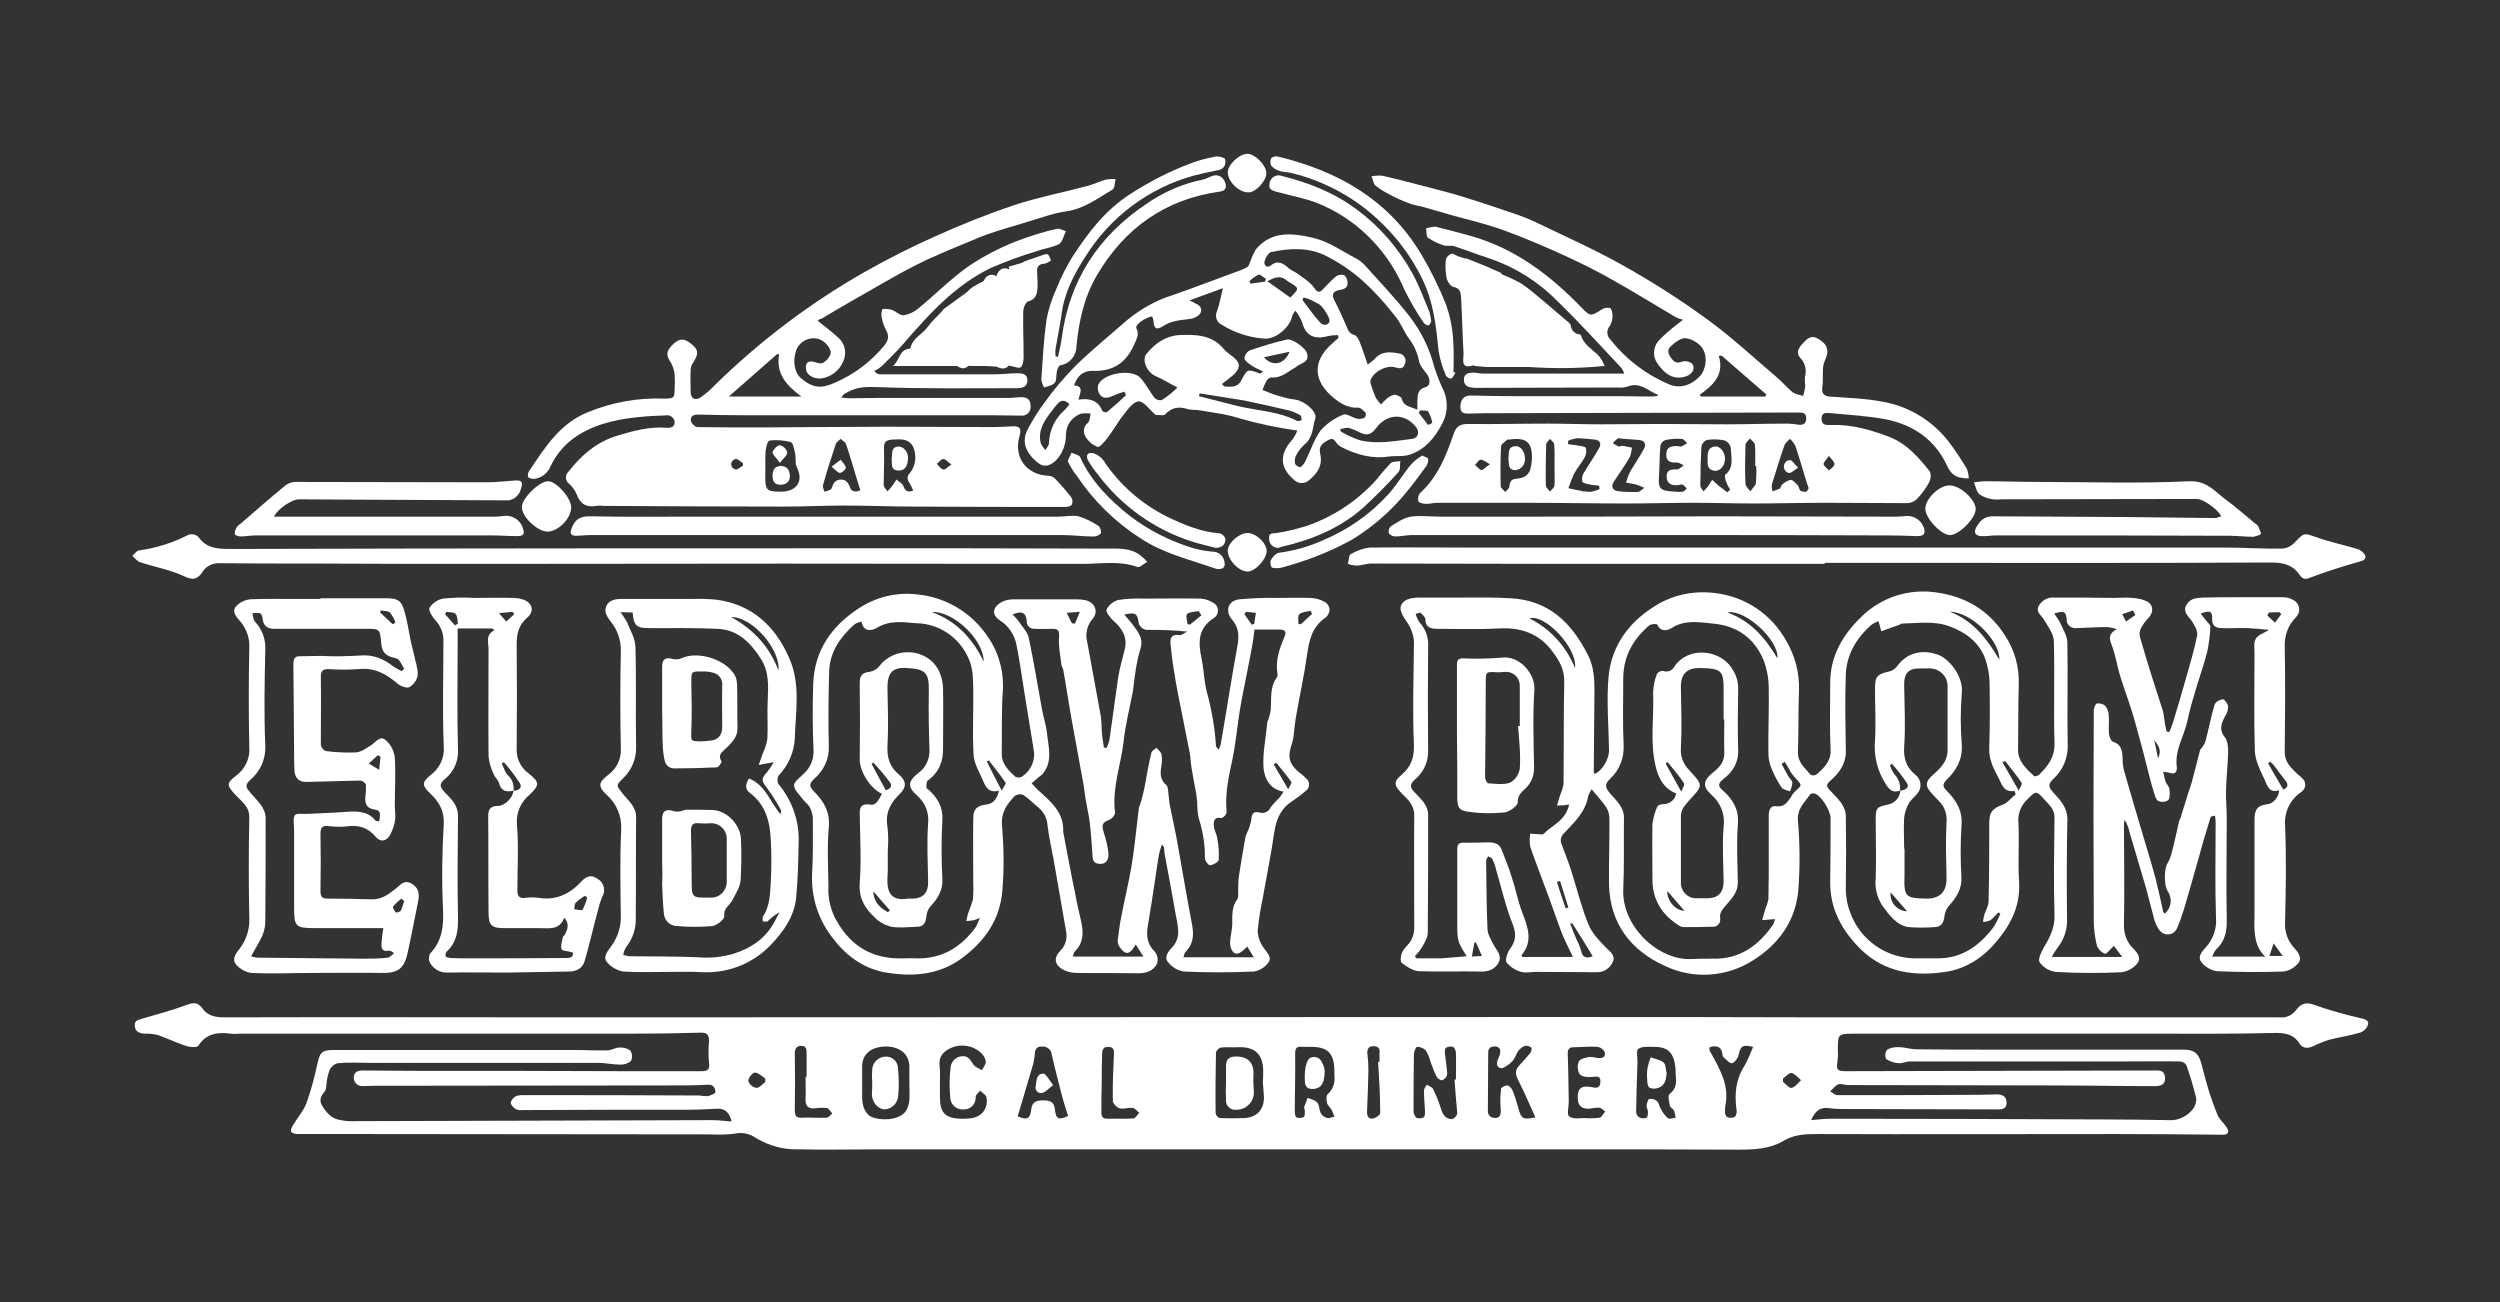 <?xml version="1.0" encoding="utf-8"?>
<!-- Generator: Adobe Illustrator 27.1.1, SVG Export Plug-In . SVG Version: 6.00 Build 0)  -->
<svg version="1.1" id="Layer_1" xmlns="http://www.w3.org/2000/svg" xmlns:xlink="http://www.w3.org/1999/xlink" x="0px" y="0px"
	 viewBox="0 0 720 375.1" style="enable-background:new 0 0 720 375.1;" xml:space="preserve">
<rect x="0" y="0" width="720" height="375.1" fill="#333333" stroke="none"/>
<style type="text/css">
	.st0{fill:#FFFFFF;}
</style>
<path class="st0" d="M521.6,322.6c2.1-0.2,3.9-0.4,5.7-0.4c26.5,0,52.9,0.1,79.4,0.2c6,0,11.9,0.1,17.9,0.2c2.6,0.2,5.2-1,6.9-3.1
	c0.7-0.9,1.1-2.1,1-3.3c-0.8-3.2-1.7-6.3-2.8-9.4c-0.3-0.6-1-1-1.7-1.1c-5.7-0.1-11.4,0-17.1,0c-20.3,0-40.5,0-60.8,0
	c-1.1,0-2.3,0.6-3.3,0.5c-1.3-0.1-2.5-0.5-3.6-1.2c-0.4-0.9-0.3-1.9,0.3-2.7c1.1-0.6,2.3-0.8,3.5-0.7c1.6,0,3.3,0.6,4.9,0.6
	c7.2,0.1,14.3,0.1,21.6,0.1h55.3c3.7,0,4.7,1.4,5.7,6c1.1,4.3,2.4,8.6,4.1,12.7c0.5,1.4,2,2.5,2.8,3.9c0.7,1.1,0.3,1.9-1.2,1.9
	c-10.3-0.1-20.6-0.2-30.9-0.2c-28.4,0-56.9,0.1-85.3,0c-3.8,0-7.2,0-10.6,2.1c-3.8,2.2-8.2,2.4-12.7,2.4
	c-19.3-0.1-38.6-0.1-57.8-0.1c-29.1,0-58.1,0-87.2,0H254.1c-8.2,0-16.4,0.2-24.5,0c-4.2,0.1-8.2-1.1-11.8-3.2
	c-1.8-1.3-4.1-1.8-6.2-1.3c-2.4,0.3-4.7,0.3-7.1,0.2l-99.1-0.1c-6.6,0-13.1,0-19.7,0c-0.6,0-1.5-0.2-1.8-0.6
	c-0.3-0.4,0.1-1.3,0.4-1.8c1.3-2.2,3.1-4.2,4-6.6c1.3-3.7,2.3-7.4,3.1-11.2c0.7-3.3,1.3-4,4.7-4c23.1,0,46.2,0,69.3,0
	c3.2,0,6.4,0.2,9.6,0.1c1.1,0,2.2-0.8,3.3-0.8c1.1-0.1,2.3,0.2,3.2,0.8c0.6,0.9,0.7,2.1,0.2,3.1c-0.9,0.7-2.1,1.1-3.2,1
	c-2.1,0-4.2-0.5-6.3-0.5c-22,0-44.1,0-66.1,0c-3,0-5.9-0.2-8.8,0.1c-1.1,0.3-1.9,1-2.4,2c-0.5,1.4-0.8,2.8-0.9,4.2
	c-0.1,0.6,0,1.3-0.4,1.8c-1,1.3-1.9,2.5-0.8,4.3c1.3,2.1,2.8,3.8,5.4,4.1c0.9,0.2,1.8,0.3,2.7,0.3l104.4-0.3c1.8,0,3.6,0.3,5.4,0.4
	c-0.5-2.5-2-3.8-4-3.7c-2.7,0.1-5.3,0.3-8,0.3c-16.1,0-32.1,0-48.2,0.1c-0.7,0.1-1.4,0-2-0.3c-0.6-0.4-1.4-1.2-1.4-1.8
	c0-0.6,0.7-1.4,1.3-1.8c0.6-0.3,1.3-0.4,2-0.4c17,0,34,0,50.9,0.1c0.8,0.1,1.7,0.2,2.5,0.2c0.8-0.2,2.2-0.7,2.2-1.1
	c0.2-1.1-0.6-2.1-1.6-2.2c-0.2,0-0.4,0-0.6,0c-2.2,0.1-4.4,0.2-6.6,0.2l-89,0.1c-1.2,0-2.4,0.1-3.7,0.1c-1.3,0.1-2.4-0.8-2.6-2.1
	c0-0.2,0-0.4,0-0.5c0.1-1.6,1.3-1.9,2.6-1.9c4.7,0,9.5,0.1,14.2,0.1c20,0,40.1,0,60.1,0.1h23.2c1.7,0,2.5-0.4,2.2-2.4
	c-0.2-2.1-0.2-4.1,0-6.2c0-1.5-0.3-2.5-2.1-2.5c-6.9,0.2-13.7,0.3-20.6,0.3c-37.5,0-75.1,0-112.7,0c-0.8,0.1-1.5,0.1-2.3,0
	c-3.8-0.5-7.1-0.1-9.4,3.5c-0.3,0.5-2.2,0.4-3.3,0.1c-2.8-0.9-5.5-2.2-8.3-3.2c-1.3-0.3-2.5-0.5-3.8-0.4c-1.6-0.1-2.8-0.6-2.9-2.3
	s1.3-1.7,2.4-2.1c4.2-1.2,8.5-2.4,12.6-3.9c1.9-0.7,3.1-0.8,4.4,0.9c1.5,2.2,3.7,2.7,6.4,2.7c34-0.1,68.1,0,102.1,0l276.4-0.1
	c27.6,0,55.2,0,82.8,0.1c38.8,0,77.5,0,116.3,0c4.8,0,9.6,0,14.4,0c1.8,0.2,3.5-0.6,4.6-2c1.5-2.1,3-2.5,5.6-1.5
	c4.2,1.5,8.6,2.7,12.9,3.7c1.1,0.3,2.6,0.4,2.3,1.9c-0.4,1.1-1.2,1.9-2.3,2.3c-3,0.9-6.1,1.3-9.1,2.1c-1.5,0.5-3,1.1-4.4,1.8
	c-1.5,0.7-3,0.7-3.9-0.7c-1.9-3-4.6-3.2-7.9-3.1c-11.4,0.3-22.8,0.2-34.2,0.2h-86c-4.9,0-4.9,0-4.9,4.9c0.1,1,0,2-0.1,3
	c-0.4,2.5-0.1,2.9,2.5,2.9l88.6-0.2c1.4,0,2.9-0.2,3.2,1.7c0.3,1.9-0.7,2.8-2.7,2.8c-10.5,0-21.1-0.2-31.6-0.2
	c-19,0-37.9-0.1-56.9-0.1c-1,0-2.1-0.5-2.9-0.2c-0.8,0.3-1.5,1.3-2.3,2c0.7,0.4,1.4,1.1,2.1,1.1c13.6,0,27.2,0,40.8-0.1
	c1.4,0,2.9-0.1,4.4-0.1c1.7-0.1,3.4,0.1,3.5,2.3c0,2.2-1.7,2-3.2,2l-42.9-0.1c-1.5,0-3.1,0-4.6-0.2
	C524.4,318.7,522.9,319.7,521.6,322.6z M418.9,310.9h0.4c0-2.5,0.1-5,0-7.6c0-0.7-0.3-1.4-0.8-1.8c-0.7-0.2-1.5-0.1-2.1,0.3
	c-0.4,0.4-0.3,1.3-0.2,2.1c0.2,1.8,0.5,3.6,0.6,5.4c-0.1,0.8-0.6,1.4-1.4,1.8c-0.4,0.2-1.4-0.5-1.7-1.1c-0.7-1.4-1.2-2.8-1.7-4.2
	c-0.3-1.2-0.8-2.3-1.4-3.3c-0.7-0.7-1.6-1-2.5-1c-0.3,0-0.9,1.4-0.9,2.1c-0.1,5.5-0.1,11-0.1,16.4c0,0.7,0.3,1.4,0.8,1.9
	c0.7,0.3,1.5,0.2,2.1-0.1c0.4-0.2,0.4-1.2,0.4-1.8c-0.1-2-0.3-3.9-0.3-5.9c0-0.6,0.5-1.1,0.8-1.7c0.6,0.4,1.5,0.6,1.8,1.2
	c0.9,1.8,1.7,3.8,2.3,5.7c0.5,1.7,1.3,3,3.2,3c0.7-0.2,1.3-0.9,1.5-1.6C419.4,317.4,419.1,314.1,418.9,310.9z M261.9,312L261.9,312
	c0-1.7,0-3.4,0-5c-0.1-3.5-2.9-5.7-7-5.6c-4.1,0.1-6.7,2.3-6.6,5.9c0,2.9,0,5.8,0,8.7s1.1,5.3,3.3,5.9c3.7,1.1,8.1,0.2,9.4-2.1
	c0.5-0.9,0.8-1.9,0.9-3C262,315.2,261.9,313.6,261.9,312z M363.7,311.7L363.7,311.7c0.1-1.1,0.1-2.3,0.1-3.4
	c-0.1-4.7-2.4-6.9-7.2-6.7c-1.7,0.1-3.4-0.1-5,0.1c-0.7,0.2-1.2,0.8-1.4,1.4c-0.1,5.8-0.2,11.7-0.1,17.5c0.1,0.6,0.6,1.2,1.2,1.4
	c2.4,0.1,4.7,0.1,7.1,0c3.7-0.2,5.8-2.6,5.6-6.4C363.9,314.3,363.8,313,363.7,311.7z M482.6,309.6c0-6-1.8-8.2-6.4-8.1
	c-1.5,0-3.3-0.2-4.4,0.6c-0.6,0.4-0.2,2.5-0.2,3.8c-0.2,4.8-0.3,9.6-0.4,14.3c0,0.6,0.3,1.2,0.9,1.6c0.7,0.3,1.4,0.4,2.1,0.1
	c0.4-0.2,0.4-1.2,0.4-1.8s-0.4-1-0.4-1.5c0.1-0.7,0.3-1.9,0.8-2.1c0.8-0.1,1.6,0.1,2.2,0.6c0.6,0.5,0.6,1.5,1.1,2.2
	c0.5,1,1.1,1.9,2,2.7c0.5,0.4,1.5,0,2.3-0.1c-0.1-0.7-0.3-1.4-0.5-2.1c-0.3-0.5-1.1-0.8-1.2-1.4c-0.2-1.1-0.6-2.9-0.1-3.3
	C483,313.5,482.8,311.3,482.6,309.6L482.6,309.6z M384.3,309.6c0.2-6.3-1.7-8.3-7.6-8.1c-0.5,0-1.1,0-1.6,0
	c-1.7-0.2-2.1,0.3-2.1,2.1c0.1,5.5-0.1,10.9-0.1,16.4c0,0.6,0.1,1.6,0.5,1.8c0.7,0.3,1.5,0.2,2.1-0.1c0.3-0.2,0.3-1.1,0.3-1.8
	c0-0.4-0.3-0.8-0.2-1.1c0.3-0.9,0.7-1.7,1-2.6c1,0.4,2.2,0.6,2.8,1.4c0.6,0.7,0.5,2.2,1.1,3.2c0.5,0.6,1.1,1.1,1.9,1.2
	c0.6,0.1,1.3-0.3,1.9-0.4c-0.2-0.7-0.5-1.3-0.8-2c-0.4-0.7-1.1-1.2-1.3-1.9c-0.2-0.7-0.3-2,0.1-2.5
	C383.9,313.8,384.6,311.8,384.3,309.6L384.3,309.6z M442.2,321.8c-1.7-3.7-3.2-7.3-5-10.8c-0.8-1.6-0.9-2.8,0.3-4.1
	c1.1-1.2,2.2-2.4,3.2-3.6c0.3-0.4,0.6-1.4,0.3-1.6c-0.5-0.4-1.2-0.6-1.8-0.5c-0.8,0.3-1.4,0.8-1.9,1.4c-0.7,1-1,2.3-1.8,3.1
	c-0.8,0.8-2.6,2.2-3.4,1.9c-1.7-0.6-0.8-2.2-0.3-3.5c0.1-0.2,0.2-0.4,0.2-0.6c0.4-1.5-0.5-2.3-2-2.1c-1.5,0.3-1.4,1.3-1.4,2.4
	c0,5.5-0.1,11-0.1,16.5c0.1,0.7,0.5,1.2,1.1,1.5c2.1,0.6,2.8-0.3,2.6-2.5c-0.2-1.9-0.1-3.8,0.1-5.7c0-0.4,1.1-1,1.8-1
	c0.4,0,1.1,0.7,1.4,1.2c0.7,1.6,1.2,3.3,1.7,5C438.1,322.2,438.5,322.6,442.2,321.8L442.2,321.8z M307.6,321.4
	c-0.6-2-1.2-3.7-1.7-5.6c-1-4-2.1-8.1-3-12.1c-0.1-1.4-1.4-2.4-2.8-2.3c0,0-0.1,0-0.1,0c-1.8,0-1.9,1.2-2,2.4
	c-0.1,0.8-0.2,1.7-0.4,2.5c-1.5,5.1-3,10.1-4.5,15.2c2.7,1.2,3.6,0.7,3.9-2c0.2-2.2,1.6-2.6,3.4-2.6c1.7,0,3.2,0.3,3.4,2.5
	C304.1,322.3,304.8,322.7,307.6,321.4L307.6,321.4z M270.7,311.5L270.7,311.5c0,1.5,0,2.9,0,4.4c0,4.5,1.4,6.1,5.9,6.3
	c0.9,0,1.8,0,2.7-0.1c3.4-0.3,5.4-2.8,4.8-6.1c-0.1-0.7-1.2-1.2-1.8-1.9c-0.5,0.6-1.3,1.2-1.3,1.8c0.1,1.9-1.3,3.5-3.1,3.6
	c-0.1,0-0.2,0-0.3,0c-1.9,0.2-3.6-1.1-3.9-3c0-0.1,0-0.1,0-0.2c-0.3-3-0.3-6,0.1-9.1c0.3-1.9,2-3.2,3.9-3c0.3,0,0.5,0.1,0.7,0.2
	c1,0.4,1.5,1.8,2.3,2.6c0.7,0.5,1.4,0.9,2.1,1.2c0.4-0.8,1.1-1.6,1.1-2.4c-0.1-0.9-0.5-1.7-1.2-2.4c-2.3-2.3-5.8-2.9-8.8-1.6
	c-2.2,1-3.6,2.5-3.3,5.1C270.8,308.5,270.7,310.1,270.7,311.5L270.7,311.5z M456.2,322c1.5,0.1,3,0.1,4.5-0.1
	c0.6-0.1,1.1-1.2,1.6-1.8c-0.6-0.4-1.2-1.1-1.9-1.1c-0.9,0-1.8,0.2-2.7,0.3c-2.2,0.1-3.2-0.9-3.3-2.8c-0.2-3,1-4,4-3.4
	c1.3,0.3,2.4,0.3,2.5-1.3c0.2-2.3-1.3-1.7-2.8-1.6c-1.1,0.1-2.7-0.2-3.2-0.9c-0.6-1.1-0.7-2.4-0.2-3.6c0.4-0.8,2-1.1,3.1-1.3
	c0.7,0,1.5,0.1,2.2,0.3c1.2,0.1,2.4,0,2.2-1.5c-0.3-0.9-1.1-1.5-2-1.7c-2.3-0.2-4.6,0.1-6.9,0.1c-1.2,0-1.8,0.4-1.8,1.8
	c0.2,4.7,0.2,9.3,0.3,13.9c0,1.5-0.6,3.7,0.1,4.2C453.1,322.4,455,322,456.2,322z M492.4,301.6c0,0.3-0.2,0.5-0.1,0.7
	c0.2,0.5,0.4,1,0.7,1.4c2.4,4.4,4.9,8.8,4,14.2c-0.2,0.8-0.2,1.7-0.2,2.5c0,0.5,0.4,1.3,0.8,1.4c0.7,0.2,1.5,0.2,2.1-0.2
	c0.4-0.6,0.6-1.3,0.4-2.1c-0.6-4.5-0.2-8.7,2.4-12.7c0.9-1.7,1.7-3.5,2.4-5.3c-3.1-0.7-3.6-0.3-4.2,2.4c-0.2,0.9-1.2,2.2-1.9,2.3
	c-0.7,0.1-1.7-1.1-2.5-1.8c-0.2-0.2-0.2-0.7-0.3-1.1C495.7,301.4,494.3,301,492.4,301.6L492.4,301.6z M317.3,311.8L317.3,311.8
	c-0.1,2.8-0.1,5.6-0.1,8.5c0,1.2,0.3,1.9,1.7,1.9c2.5-0.1,5,0.1,7.5-0.1c0.6,0,1.1-1,1.7-1.6c-0.6-0.5-1.2-1.3-1.8-1.4
	c-1.3-0.2-2.6,0.4-3.8,0.1c-0.8-0.2-2-1.4-2-2.1c-0.1-4.4,0.1-8.8,0.3-13.2c0.1-1.3,0.1-2.3-1.5-2.4s-1.9,0.9-1.9,2.2
	C317.3,306.3,317.3,309.1,317.3,311.8L317.3,311.8z M232,310.1h0.3c0-2.2,0-4.4,0-6.6c0-1.1,0-2.3-1.5-2.3c-1.5,0-1.9,0.9-1.9,2.3
	c0.1,5.4,0.1,10.8,0,16.2c0,1.6,0.4,2.3,2,2.2c2.4-0.1,4.7,0.1,7.1,0c0.6,0,1.2-0.8,1.7-1.2c-0.5-0.6-1-1.5-1.6-1.6
	c-1.1-0.1-2.3-0.1-3.4,0.1c-2,0.2-2.8-0.8-2.7-2.7C232.1,314.4,232,312.3,232,310.1L232,310.1z M396.9,305.8h0.4c0-0.8,0-1.7,0-2.5
	c0.2-1.4-0.4-2-1.8-2c-1.3,0-1.8,0.8-1.7,2.1c0.2,1.6,0.3,3.2,0.3,4.8c-0.1,4-0.2,8-0.4,12.1c0,1.4,0.7,2.1,1.9,1.8
	c0.7-0.2,1.9-1,1.9-1.5C397.5,315.6,397.2,310.7,396.9,305.8L396.9,305.8z M220.4,311.6v-1c-1-0.6-2-1.7-3-1.7
	c-0.7,0-1.9,1.6-1.9,2.4c0.3,1,1.2,1.8,2.3,2C218.6,313.4,219.5,312.3,220.4,311.6L220.4,311.6z M513.5,310.6v1
	c0.9,0.6,1.8,1.9,2.5,1.7c1-0.2,1.8-1.4,2.7-2.2c-0.9-0.8-1.8-1.9-2.8-2.1C515.3,308.9,514.3,310.1,513.5,310.6L513.5,310.6z"/>
<path class="st0" d="M636.7,235.2c-0.6,2-1.2,4-1.8,5.9c-1.2,4.1-2.3,8.3-3.5,12.4c-0.8,2.8-1.6,5.5-2.4,8.3c-0.6,1.9-1.2,3.7-2,5.5
	c-0.6,1.5-2.3,2.2-3.8,1.6c-0.6-0.3-1.1-0.7-1.5-1.3c-0.6-0.9-1-1.9-1.3-2.9c-0.8-2.9-1.5-5.9-2.3-8.8c-1.6-5.5-3.3-11-4.9-16.6
	c-0.2-1.1-0.7-2.2-1.3-3.2c-0.1,0.5-0.2,0.9-0.2,1.4c0,9.5,0.2,19.1,0,28.7c-0.1,2.6,0.8,5.2,2.7,7c1.3,1.3,2.3,2.8,1.2,4.2
	c-1.1,1.4-2.7,2.3-4.5,2.6c-6.4,0.3-12.8,0.3-19.2-0.1c-1.8-0.3-3.5-1.3-4.5-2.8c-0.5-0.7,0.4-2.8,1.1-4c1.8-3,3.3-5.8,3.2-9.5
	c-0.3-9.4-0.1-18.7,0-28.2c0-2.3-1.5-3.6-2.8-5c-2.5-2.8-2.5-2.7-5.1-0.1c-1.8,1.7-2.7,4.1-2.5,6.5c0.3,5.7-0.2,11.5,0.2,17.2
	c0.4,6.6-2.2,12-6.3,16.9c-3.7,4.6-8.6,7.9-14.3,8.9c-9.1,1.5-18,0.5-25.1-6.5c-5.4-5.4-8.8-11.6-8.7-19.4
	c0.1-6.1,0.1-12.2,0.1-18.3c0-2.1-2.6-6.3-4.4-7c-0.4-0.2-1.3-0.1-1.5,0.2c-1.5,2.3-3.8,4-3.5,7.6c0.6,6.7,0.6,13.4,0.1,20.1
	c-0.8,8.7-5.6,15.4-12.9,20c-7.7,5-17.5,5.6-25.7,1.6c-9.6-4.4-15.6-12.1-15.9-23.2c-0.1-6.4,0.2-12.8,0.1-19.2
	c0-1.1-0.3-2.2-0.9-3.2c-1.2-1.7-2.6-3.3-4.2-5.2c-0.4,0.6-0.7,1.2-1,1.9c-0.7,4.6-4,7.6-6.9,10.7c-1,0.9-1.3,2.3-0.7,3.4
	c1,2.7,2.1,5.4,2.9,8.1c1.6,5,2.8,10.1,4.8,14.9c1,2.5,3.1,4.6,5,6.6c1.2,1.2,2.8,2.2,2,4.1c-0.8,1.9-2.7,3.1-4.7,3
	c-5.8,0-11.6-0.1-17.4-0.1c-1.5,0-3,0.4-4.3,0c-1.6-0.4-3.1-1.4-4.2-2.7c-0.5-0.7,0.2-2.8,0.9-3.8c1.7-2.3,2-4.2,0.9-7.1
	c-2.1-5.2-3.3-10.7-4.9-16.1c-0.2-1-0.6-1.9-1-2.8c-0.2-0.4-0.8-0.5-1.2-0.8c-0.2,0.4-0.6,0.9-0.6,1.3c0.1,6.6,0.1,13.2,0.4,19.8
	c0.1,1.5,1,2.9,1.7,4.3c0.8,1.6,2.6,3.1,1.5,5.2c-1.1,2.1-3.1,2.7-5.4,2.6c-5.9-0.1-11.8,0.1-17.6-0.1c-1.7-0.1-3.5-1.3-4.9-2.4
	c-0.5-0.4-0.3-2.1,0.1-3c0.6-1.3,1.9-2.2,2.6-3.5c0.6-1.1,0.9-2.3,0.9-3.5c0-10.8-0.1-21.7,0-32.5c0-3-1.9-4.6-3.6-6.3
	c-2.3-2.4-2.4-3.4,0-5.4c2.7-2.3,3.6-4.9,3.5-8.6c-0.4-9.5-0.1-18.9,0-28.4c0.2-2.5-0.6-5-2.1-7.1c-0.9-1.2-2-3.1-1.7-4.3
	c0.6-2.1,2.9-2.5,4.9-2.6c4.3,0,8.6,0,12.8,0c4.7,0,9.3-0.1,14,0.2c10.9,0.6,17.5,7,22.2,16.3c1.8,3.5,1.9,7,1.9,10.6
	c-0.1,7.6-0.1,15.3-0.2,22.9c0,0.3,0.1,0.6,0.2,0.8c2.2-0.8,4.2-4.3,4.2-6.7c-0.1-7.2-0.8-14.6-0.1-21.7c0.9-8.3,5.5-14.9,12.6-19.5
	c5.3-3.6,11.7-5,18-4.2c8.7,1,16.3,6.1,20.5,13.7c2.6,4.4,3.9,9.4,3.7,14.4c-0.2,5.9-0.1,11.8-0.3,17.6c-0.1,3.1,2,4.6,3.6,6.6
	c0.6,0.3,1.3,0.3,1.8-0.1c2.2-1.9,4.2-3.8,4-7.2c-0.3-6.3-0.1-12.5-0.1-18.8c-0.1-8,3.6-14.2,9.1-19.5c5.7-5.5,13.5-8,21.3-6.9
	c8.2,1.1,15.1,4.9,19.8,12.2c2.9,4.3,4.3,9.3,4.1,14.5c-0.2,6.2-0.1,12.4-0.2,18.6c0,3.5,2.4,5.5,4.6,7.6c0.2,0.2,1.2-0.1,1.5-0.4
	c2.5-2.5,4.5-5,4.4-9.1c-0.3-9.8,0.1-19.7-0.2-29.5c-0.1-2-1.7-4.1-2.8-6c-0.8-1.3-2.4-2.2-1.6-3.9c0.9-1.7,2.7-2.7,4.6-2.5
	c5.7,0,11.5,0,17.2,0.1c1.8,0,3.5-0.2,5.3,0c1.5,0.1,3,0.4,4.3,1.1c1.7,1,1.7,3,0.4,4.5c-0.9,0.9-1.7,2-2.3,3.1
	c-0.4,0.8-0.5,1.7-0.3,2.5c1,3.6,2.1,7.1,3.2,10.7c1.1,3.5,2.3,7.1,3.4,10.6c0.3,1.2,0.4,2.4,0.6,3.6c0.1,0.8,0.3,1.6,0.5,2.4
	l0.8,0.1c0.4-1,0.8-2,1.1-3c1.3-4.2,2.5-8.4,3.7-12.6s2.4-8.2,3.2-12.3c0.2-1.2-0.8-2.9-1.6-4.1c-0.8-1.2-2.6-2.5-1.6-4.4
	c1-2,2.8-2.2,4.7-2.3c3.4-0.1,6.9-0.1,10.3-0.1c4.3,0,8.6,0,12.8,0c1,0,2,0.2,2.9,0.7c1.6,0.7,2.3,2.6,1.6,4.1
	c-0.2,0.4-0.4,0.7-0.7,1c-2.2,2.2-3.3,5.2-3.2,8.4c0.2,10.2,0.1,20.3,0,30.5c0,2.6,1.6,4.2,3.2,5.8c0.6,0.6,1.3,1,1.9,1.7
	c1,0.9,1.1,2.4,0.2,3.4c-0.1,0.1-0.2,0.2-0.2,0.2c-0.3,0.3-0.6,0.5-0.9,0.7c-2.9,2.2-4.4,5.7-4.1,9.3c0.4,9.2,0.2,18.5,0,27.7
	c-0.2,2.9,0.8,5.6,2.8,7.7c1.2,1.3,2.1,2.9,1,4.2c-1.1,1.3-2.6,2.2-4.3,2.4c-6.4,0.2-12.8,0.2-19.2-0.1c-1.7-0.3-3.3-1.2-4.4-2.6
	c-1.2-1.5,0.1-3,1.2-4.2c2.2-2.4,3.3-5.5,3-8.8c-0.3-9.1-0.1-18.2-0.1-27.3c0-0.6-0.1-1.3-0.2-1.9L636.7,235.2z M652.4,275.5
	c-2.4-2.2-2.9-4.9-3.1-7.7c-0.1-1.2,0-2.4,0-3.7c0-9.4,0-18.8,0-28.2c0-2.9,1-4,3.8-4.3c1.5-0.1,3.2-2,3.3-4c-3.2,1-3.5-1.8-4.4-3.5
	c-1.2-2.5-2.5-5.2-2.6-7.8c-0.3-9.4-0.1-18.7-0.1-28.2c0-1.4-0.3-3.1,0.4-4.2s2.2-1.5,3.8-2.5c-2.2-0.2-4.1-0.4-6-0.5
	c-2.5-0.1-5,0.1-7.6,0c-1.6,0-2.9-0.6-2.8-2.6c0.1-2.3-0.6-2.6-3.3-1.6c0.6,0.8,1.2,1.6,1.8,2.3c0.4,0.5,1,1,1,1.4
	c-0.1,2.4-0.4,4.8-0.9,7.2c-0.8,3.2-1.9,6.4-2.9,9.6c-1,3.4-2.1,6.8-2.8,10.3c-0.9,4.4-3.7,8.4-3.1,13.2c0.2,1.7-0.5,2.5-2.3,1.8
	c-0.5-0.1-1.1-0.2-1.6-0.2c0.2,1,0.4,1.9,0.7,2.9c0.3,0.7,1,1.3,1.1,2c0.1,1.1,0.2,2.5-0.3,3.2c-0.8,0.6-1.9,0.7-2.9,0.3
	c-0.7-0.4-1-1.6-1.3-2.6c-0.6-1.8-1-3.6-1.5-5.4c-0.2-0.8-0.4-1.6-0.6-2.4c-0.8-3.1-1.6-6.3-2.5-9.4c-0.6-2.1-1.1-4.2-1.8-6.3
	c-1-3.2-2.2-6.4-3.2-9.6c-1-3.2-1.4-6.4-2.6-9.4c-0.7-1.9-0.8-3.1,1.5-4.4c-0.8-0.3-1.7-0.5-2.6-0.6c-3.1,0-6.1,0.2-9.1,0.3
	c-1.3,0.1-2.6-0.8-2.7-2.2c0-0.1,0-0.2,0-0.3c-0.2-2.3-0.7-2.6-3.6-1.7c0.6,0.8,1.2,1.7,1.7,2.6c0.8,1.9,2.1,3.8,2.1,5.8
	c0.2,9.9-0.1,19.7,0.1,29.6c0.1,3.6-1.4,7.1-4.1,9.6c-1.8,1.7-1.3,2.5,0,4c2,2.2,4.1,4.3,4,7.9c-0.2,9.3-0.2,18.6-0.1,28
	c0.2,3.1-0.7,6.2-2.7,8.7c-0.6,0.9-1.2,1.7-1.7,2.7h20.3l-2.4-3.2c-1.1,1-2.1,2.4-2.5,2.3c-1.1-0.4-2-1.3-2.4-2.4
	c-0.6-2.4-0.9-4.9-0.9-7.4c-0.1-20.1-0.1-40.2,0-60.3c0-0.7,0.5-1.9,0.9-2c0.9-0.1,1.8,0.1,2.4,0.7c0.6,0.7,1,1.7,1,2.6
	c0.2,1.8-0.1,3.7,0.1,5.5c0.1,0.8,0.6,2.1,1.1,2.2c2.5,0.8,2.7,2.6,2.8,4.7c0,1.2,0.1,2.4,0.4,3.6c2.1,7.4,4.3,14.7,6.5,22.1
	c0.9,3,1.8,6,2.6,9c0.8,3.2,1.5,6.4,2.2,9.6c0,0.2,0.3,0.3,0.5,0.5c1.8-1.6,2.2-4.2,0.9-6.3c-1.2-1.5-1.2-6.5-0.2-8.1
	c0.6-1,1-2.1,1.3-3.3c0.8-3,1.4-6,2.1-9c0.1-0.2,0.2-0.4,0.3-0.6c0.5-1.6,1-3.2,1.5-4.8c0.3-0.9,0.5-1.7,0.8-2.6c0.3-0.9,0.7-2,1-3
	c0.8-3.1,1.6-6.2,2.4-9.3c0.1-0.4,0.6-0.7,0.8-1.1c0.3-0.5,0.6-1,0.8-1.6c0.9-3.5,1.6-7,2.6-10.5c0.5-0.9,1.4-1.4,2.4-1.5
	c0.5,0,1.4,1.3,1.5,2c0,1-0.3,2.1-0.9,2.9c-1.1,2.1-1.8,3.9,0,6.1c0.8,1,0.9,2.8,0.9,4.3c-0.1,3.6-0.5,7.1-0.6,10.7
	c-0.1,2.7,0.2,5.3,0.2,8c0,9.8-0.2,19.6,0,29.3c0.1,3.5-0.5,6.4-3.1,8.8c-0.5,0.6-0.8,1.3-1.1,2L652.4,275.5z M514,219.4l-0.9,0.6
	c0.6,1.1,1.2,2.3,1.9,3.5c0.4,0.7,1.1,1.2,1.2,1.9c-0.1,0.9-0.3,1.7-0.7,2.5c-0.8-0.3-2-0.5-2.4-1.1c-1.1-1.6-2-3.3-2.7-5
	c-0.6-1.3-1-2.8-1.1-4.3c-0.1-6.4,0.2-12.8,0.1-19.2c0-2.8-0.5-5.6-1.5-8.2c-2.8-6.6-7.9-9.9-14.5-10.5c-3.9-0.4-8.2-1.2-12,1.3
	c-1.2,0.7-3.1,1.2-4.1-1c-0.1-0.3-1.8-0.2-2.3,0.2c-4.6,3.9-7.4,8.8-7.5,15c0,6.5-0.2,13,0.1,19.5c0.2,3.6-1.2,7.2-3.8,9.6
	c-1.8,1.7-1.5,2.6-0.1,4.3c1.7,2,4,3.9,4,7c-0.1,6.9,0.1,13.8-0.2,20.6c-0.5,10.8,10.3,20.7,19.8,20.1c2-0.1,4-0.1,6-0.1
	c7.8,0.2,13.2-3.8,17.4-9.9c0.2-0.5,0.4-1,0.5-1.5l-3.7,0.3c0.3-1.2,0.7-2.3,1-3.5c0.4-0.8,0.6-1.7,0.8-2.5c0.1-4,0.1-8.1,0.1-12.1
	c0-4,0-8.1,0-12.1c0-1.4,0.5-2.9,2.1-2.6c2.2,0.3,3.2-1,4.2-2.5c0.3-0.6,0.7-1.2,1.2-1.7c2.1-1.9,2.2-1.8,0.2-3.9
	c-0.5-0.6-1-1.1-1.4-1.8C515.1,221.2,514.6,220.3,514,219.4z M580.5,228.8c-0.1-0.3-0.2-0.7-0.3-1c-3.3,0.5-3.7-2.1-4.7-3.9
	c-1.4-2.6-2.7-5.2-2.6-8.3c0.2-6.2,0.2-12.4,0.1-18.6c0-2.6-0.5-5.2-1.4-7.7c-1.9-4.5-5.5-7.2-10.1-8.9s-9.2-0.9-13.8-0.8
	c-0.2,0-0.4,0.2-0.6,0.3l-5.3,1.9c-0.3-1.2-0.5-1.9-0.8-2.9c-0.8,0.3-1.5,0.6-2.1,1.1c-4.2,3.7-7,8.4-7.3,14c-0.3,7.5-0.1,15,0,22.5
	c0,3.5-1.9,6.1-4.3,8.2c-1.6,1.4-1.3,1.8-0.1,3.1c1.9,2.1,4.3,4,4.4,7.2c0.1,6.6,0.1,13.3,0,19.9c-0.1,2.7,0.3,5.5,1.3,8
	c2.8,7.7,10.1,12.9,18.3,13.1c2.2,0,4.4,0,6.6,0c7.3,0.1,12.4-3.7,16.5-9.2c0.7-1.2,1.3-2.4,1.8-3.7l-0.6-0.3
	c-0.7,0.8-1.4,1.5-2.2,2.2c-0.7,0.3-1.4,0.5-2.2,0.5c0.1-0.7,0.2-1.4,0.4-2.1c0.4-1.2,1.1-2.4,1.2-3.6c0.2-7.6,0.2-15.1,0.2-22.7
	c0-3.2,0.9-4.3,4-5.4C578.2,231.2,579.2,229.8,580.5,228.8z M422.4,275.4c-2.7-4.4-2.7-4.4-2.7-9.5c0-6.9,0-13.9,0-20.8
	c0-1.2-0.1-2.4,1.6-2.4c2.5,0,4.9,0,7.4-0.1c1.7,0,3.2,0.4,3.8,2.2c1,2.6,2.1,5.2,2.9,7.9c1.1,3.2,1.7,6.6,2.9,9.8
	c1.6,4.3,3.4,8.4-0.1,12.6c0,0.1,0.1,0.3,0.2,0.5H453c-1-2.2-2.2-4.4-3.1-6.6c-0.9-2.3-1.6-4.4-2.4-6.6c-1-2.9-2.1-5.8-3.2-8.7
	c-1.2-3.3-2.5-6.6-3.6-9.9c-0.2-1.2-0.2-2.5,0-3.7l3.2,0.2h0.5c2.5-2.6,6.6-4,7.5-8.6c-0.8,0.1-1,0.1-1.2,0.2l-2.3,0.1l0.7-2.3
	c0.4-1.4,1.2-2.8,1.2-4.2c0.1-9.7,0-19.4,0.2-29.1c0.1-3.6-1.5-6.3-3.5-8.9c-3.8-5.1-9.1-6.9-15.5-6.5c-5.8,0.3-11.6,0.1-17.4,0.1
	c-1.8,0-3.5-0.2-3.6-2.7c0-0.7-0.8-1.4-1.4-1.9c-0.2-0.2-0.9,0.2-1.4,0.3c0.2,0.8,0.6,1.6,1,2.3c1.9,2,2.8,4.6,2.6,7.3
	c-0.1,10-0.1,20,0,30c0,3.1-1.3,6-3.7,8c-1.8,1.6-1.5,2.5,0,4c1.7,1.8,3.7,3.5,3.7,6.3c0,11.3,0,22.6-0.1,33.9
	c0,1.4-0.9,2.8-1.6,4.1c-0.6,1-1.3,1.8-2.1,2.7l0.4,0.6c2.4,0,4.8,0,7.3,0C417.6,275.8,419.8,275.6,422.4,275.4z M453.6,192.4
	c0.8-5.7-8.7-15.7-13.1-14.3C446.5,181.1,451.1,186.2,453.6,192.4L453.6,192.4z M511.9,189.6c0.5-5.2-9.4-14.3-14.4-13.2
	C504.4,178.9,508.5,183.9,511.9,189.6L511.9,189.6z M561.6,176.2c6.5,2.5,10.6,7.6,14.2,13.8C576.1,184.7,567.8,176.2,561.6,176.2
	L561.6,176.2z M452.8,265.9l-0.6,0.1c0.6,1.6,1.2,3.1,1.9,4.7c0.5,0.9,0.9,1.9,1.2,2.9c0.4,2.1,1.4,2.6,3.4,1.8
	C456.8,272.2,454.8,269,452.8,265.9L452.8,265.9z M577.5,219.2l-0.8,0.3l4.7,8.2c0.3-0.8,1.1-1.9,0.8-2.3
	C580.8,223.3,579.1,221.3,577.5,219.2L577.5,219.2z M657.6,227.4c1.1-0.5,1.7-1.2,0.6-2.6c-1.1-1.4-2.3-3-3.4-4.5
	c-0.3-0.3-0.6-0.6-1-0.9l-0.6,0.4C654.6,222.3,656,224.7,657.6,227.4z M615,177.1l-0.7-1.3l-3.1,1.1l1.1,2.1L615,177.1z
	 M423.9,275.5l2.9-0.2c-0.6-1.3-1.2-2.7-1.8-4l-0.4,0.3L423.9,275.5z M653.4,176.4l-0.4,0.9l2.2,2l1.8-2.4l-0.5-0.6L653.4,176.4z
	 M450.9,261.6l0.8-0.2c-0.8-2.6-1.6-5.1-2.4-7.7l-0.9,0.3C449.2,256.5,450,259.1,450.9,261.6z M654.8,271.7
	c-0.5,1.5-0.8,2.4-1.2,3.6h3.8L654.8,271.7z M620.4,213.2c0.5,2.1,0.8,3.6,1.1,5.2C622.5,216.5,622,215,620.4,213.2L620.4,213.2z"/>
<path class="st0" d="M334.6,243.2c-0.3,1.1-0.6,1.9-0.8,2.8c-0.4,2.2-0.7,4.3-1,6.5c-0.7,4.7-1.4,9.3-2.2,14c-0.5,2.8-0.3,5.4,2,7.6
	c0.8,1,1,2.3,0.6,3.5c-1,1.9-2.9,2.7-5.2,2.7c-6.1-0.1-12.2,0-18.3-0.1c-1.3-0.1-2.7-0.4-3.8-1.1c-2.2-1.3-2.4-3.3-0.7-5.1
	c1.5-1.4,2.2-3.4,1.9-5.4c-1.2-6.9-2.4-13.8-3.6-20.7c-0.6-3.4-1.4-6.7-1.8-10.1c-0.1-2.1-1.1-4-2.7-5.3c-1.4-1.1-2.7-2.5-4.2-3.5
	c-0.8-0.4-1.7-0.3-2.5,0.2c-2.3,2.4-4.1,4.8-3.7,8.7c0.5,6.1,0.6,12.2,0.1,18.3c-0.6,8.6-5.1,15-12,20c-6.6,4.7-14.1,5.1-21.5,3.9
	c-6.1-1-11.3-4.6-15.1-9.6c-4.4-5.4-6.6-12.2-6.2-19.1c0.3-5.3,0.2-10.7,0.2-16c-0.1-1.1-0.5-2.2-1-3.1c-0.4-0.7-1.2-1.2-1.7-1.9
	c-1-1.4-2.7-2.8-2.7-4.2c-0.1-1.1,1.9-2.4,3-3.6c1.8-1.7,2.7-4.1,2.6-6.5c-0.3-6.3-0.3-12.7-0.1-19c0.3-9.9,5.5-17.1,13.6-22.2
	c4.9-3.1,10.7-4.4,16.4-3.7c8.3,0.8,15.7,5.3,20.3,12.2c3.2,4.6,4.7,10.2,4.3,15.8c-0.4,5.9-0.2,11.9-0.3,17.9c0,3,2,4.8,3.9,6.6
	c0.6,0.3,1.3,0.3,1.9,0c2.6-1.7,4-4.8,3.4-7.8c-0.9-5.3-1.7-10.6-2.6-16c-0.8-4.8-1.4-9.6-2.4-14.4c-0.6-2.8-2.3-5.3-4.7-6.8
	c-2.7-1.8-2.1-4.2,1.1-5.6c0.9-0.3,1.8-0.5,2.7-0.5c6.1,0,12.2,0,18.3,0c0.9,0,1.8,0.1,2.7,0.3c2.6,0.7,3.6,3.3,1.9,5.3
	c-1.6,1.8-2.2,4.3-1.6,6.6c1.3,7.1,2.6,14.2,3.9,21.3c0.3,1.8,0.2,3.6,0.4,5.5c0.1,1.2,0.4,2.5,0.5,3.7l0.8,0.1
	c0.3-0.7,0.6-1.4,0.8-2.2c0.9-6.2,1.7-12.4,2.6-18.5c0.4-2.5,1.2-5,1.8-7.6c0.9-3.6-0.7-6.1-3.3-8.4c-0.9-0.8-2.2-2.5-1.9-3.2
	c0.7-1.3,1.9-2.3,3.3-2.7c2.5-0.4,5-0.5,7.5-0.4c5.4,0,10.9-0.1,16.3,0c1.3,0.1,2.5,0.5,3.6,1.2c1.3,0.6,1.7,2.2,1.1,3.4
	c-0.2,0.4-0.5,0.7-0.9,1c-4.8,3-4.5,7.3-3.5,11.9c0.7,3.5,0.7,7.2,1.8,10.6c1.2,4.7,2,9.5,2.3,14.3c0,0.3,0.3,0.5,0.8,1.1
	c0.3-0.7,0.6-1.5,0.7-2.3c1.6-9.2,3-18.5,4.7-27.7c0.5-2.8,0.4-5.2-1.6-7.5c-2.1-2.5-1.1-5.4,2.1-5.8c3.6-0.3,7.3-0.5,11-0.4
	c3.2,0,6.4-0.1,9.6,0c1.4,0.1,2.7,0.4,3.9,1.1c1.3,0.6,1.9,2.2,1.2,3.5c-0.2,0.4-0.5,0.8-0.9,1.1c-3.9,2.7-4.7,6.6-5.3,10.9
	c-0.8,5.8-2.1,11.5-3.1,17.3c-0.3,1.5-0.4,3-0.6,4.5c-0.1,1.3-0.3,2.6-0.7,3.8c-1.2,3.5-0.8,5.6,2.1,8c0.7,0.5,1.4,1.1,2.1,1.8
	c1,0.8,1.1,2.3,0.2,3.3c-0.1,0.1-0.2,0.2-0.4,0.3c-1.2,1.1-2.5,2-3.8,2.9c-3.3,2.1-4.6,5.1-5.2,8.9c-0.9,6.3-2.2,12.6-3.3,18.9
	c-0.7,3.2-1.2,6.4-1.5,9.7c0.1,1.8,0.8,3.6,1.9,5c0.9,1.3,2.3,2.6,1.2,4c-1,1.4-2.5,2.3-4.2,2.6c-6.7,0.3-13.4,0.3-20.2,0
	c-1.8-0.3-3.4-1.3-4.5-2.7c-1.2-1.4,0-3,1.1-4.2c2.8-2.9,1.7-6.2,1.1-9.5c-1-5.8-2.1-11.7-3.2-17.5c-0.1-0.7-0.1-1.4-0.2-2
	C335.2,243.9,335,243.8,334.6,243.2z M297.1,225.6c0.8,0.8,1.2,1.3,1.6,1.7c3.7,3.4,7.8,6.5,7.5,12.3c0,0.2,0.1,0.3,0.1,0.5
	c1.1,5.7,2.1,11.3,3.3,17c0.3,1.8,0.7,3.6,1.1,5.3c0.9,4.1,2.4,8.2-1.3,11.8c-0.2,0.2-0.2,0.7-0.4,1.3h20.3
	c-0.9-1.4-1.5-2.4-2.2-3.5c-1.7,3-2.9,3.2-4.6,0.8c-0.4-0.6-0.6-1.2-0.6-1.9c0.3-2.4,0.6-4.9,1.1-7.2c0.9-4.8,2.1-9.6,2.9-14.4
	c0.9-5.5,1.4-11.1,2.1-16.6c0.2-0.7,0.5-1.4,0.7-2.1c0.4-1.4,0.7-2.8,1-4.2c0.6-3.2,1.1-6.4,1.9-9.6c0.1-0.6,1-1,1.5-1.4
	c0.5,0.6,1.2,1.1,1.4,1.8c0.2,1.1,0.2,2.1,0,3.2c-0.3,2.1-0.6,4,1.4,5.7c0.5,0.4,0.5,1.5,0.6,2.4c0.2,1.3,0.2,2.6,0.5,3.8
	c0.8,4,1.7,8,2.4,12.1c1.3,7.3,2.5,14.5,3.9,21.8c0.6,3.1,0.4,5.7-1.9,8c-0.3,0.3-0.3,0.8-0.6,1.5h20.3l-1.9-3.1
	c-2.2,2.4-3.6,2.7-4.5,0.9c-0.4-0.8-0.5-1.7-0.4-2.6c0.1-1.6,0.6-3.2,0.6-4.8c0-2.5-0.2-5,1.5-7.2c0.3-0.5,0.2-1.3,0.2-2
	c0-1.5,0-3,0.2-4.5c0.6-3.8,1.2-7.6,1.9-11.4c0.2-0.6,0.4-1.1,0.7-1.7c0.5-1.1,0.8-2.2,1-3.4c0.1-1.6,0.7-2.3,2.3-1.9
	c1.3,0.4,2.7-0.2,3.2-1.4c0.7-1,1.6-1.9,2.4-2.7c0.5-0.5,0.8-1.1,1.4-1.9c-4.2-0.7-5.5-4-5.8-6.8c-0.3-4.3,0.7-8.8,1.1-13.2
	c0-0.4,0.4-0.7,0.4-1.1c0.3-0.9,0.5-1.8,0.6-2.7c0.2-3.1-0.3-6.3,1.7-9c0.2-0.4,0.3-0.9,0.2-1.3c-0.6-3.7,0.6-7.1,2-10.4
	c0.7-1.5,0.2-2.2-1.4-2.2c-2.3,0-4.7,0-7.2,0c-0.2,1.5-0.4,3.3-0.7,4.9c-1,5.5-2.2,11-3.2,16.5s-1.4,10.9-2.5,16.2
	c-1,4.6-2,9.2-1.7,14c0.1,0.5,0.1,1.1-0.1,1.6c-0.3,0.5-1,1.1-1.4,1.1c-2.1-0.4-2.2,1-2.1,2.3c0.1,1.3,0.9,2.5,1,3.7
	c0.4,2,0.5,4,0.4,6c-0.1,0.7-1.6,1.5-2.5,1.6c-0.4,0.1-1.5-1.3-1.5-2c0.1-4-0.6-7.9-1.8-11.7c-0.3-1.5-0.4-3-0.4-4.5
	c-0.1-0.8-0.2-1.7-0.3-2.5c-0.5-2.6-1-5.2-1.4-7.8c-0.2-1.2-0.2-2.4-0.4-3.6c-1-5.2-2.1-10.4-3.1-15.6c-0.7-3.4-1.3-6.8-1.8-10.3
	c-0.3-2-0.5-3.9-0.7-5.9c-0.1-1.8,0.5-2.7,2.6-2.4c0.7,0.1,1.5-0.7,2.2-1c-3.7-0.4-7.3-0.5-11-0.5c-1.4,0.2-2.8-0.8-3-2.2
	c0-0.1,0-0.1,0-0.2c-0.4-2.4-1-2.7-4.1-2c0.8,1,1.6,1.8,2.2,2.6c1.6,2.2,3.5,4.2,2.4,7.4c-0.7,2.4-1.2,4.9-1.5,7.3
	c-0.3,1.7-0.4,3.5-0.7,5.2c-0.9,4.7-2.1,9.3-2.6,14.1c-0.8,6.7-3.3,13.2-2.5,20.1c0.1,0.4,0,0.8-0.2,1.1c-0.3,0.5-0.7,0.9-1.2,1.2
	c-2.3,0.9-2.5,1.4-1.8,3.8c0.6,1.9,1.1,3.8,1.3,5.7c0.2,1.7-0.3,3.4-2.5,3.3c-2.2-0.1-2-1.7-2.1-3.2c-0.2-2.8-0.4-5.6-0.7-8.4
	c-0.3-2.5-0.9-4.9-1.3-7.4c-0.2-1.2-0.3-2.4-0.5-3.6c-1.1-6.2-2.3-12.4-3.4-18.6c-0.9-4.9-1.6-9.9-2.5-14.8
	c-0.1-0.4-0.4-0.8-0.5-1.3c-0.3-2.7-0.9-5.4-0.7-8.1c0.2-2-0.5-2.3-2-2.3s-3.4,0.1-5,0c-1.2,0.1-2.2-0.8-2.3-1.9c0-0.1,0-0.2,0-0.4
	c-0.2-2.4-1.5-3-4.1-1.8c0.8,0.7,1.5,1.5,2.1,2.4c1,1.4,2.3,2.8,2.6,4.4c1.4,6.6,2.5,13.3,3.7,20c0.4,2.4,1.2,4.7,1.5,7.1
	c0.4,4.2,1.9,8.5-1.4,12.2C299.1,223.8,298.1,224.8,297.1,225.6L297.1,225.6z M248.1,179c-0.7,0.2-1.4,0.4-2,0.8
	c-4,3.6-7.1,7.8-7.3,13.5c-0.2,7.2-0.3,14.3-0.1,21.5c0.2,3.6-1.4,7.1-4.2,9.5c-1.5,1.4-1.5,2.2-0.1,3.6c2.8,2.8,4.7,5.9,4.3,10.3
	c-0.5,5.6-0.2,11.3-0.1,16.9c-0.2,3.1,0.4,6.2,1.8,9.1c3.8,7.3,9.5,11.5,17.8,11.8c1.9,0.1,3.8-0.1,5.7,0c7.5,0.2,13-3.3,17.2-9.1
	c0.4-0.8,0.8-1.7,1.1-2.6c-0.5,0.3-1.1,0.5-1.6,0.7c-0.7,0.1-1.5,0.2-2.3,0.3c0.1-0.7,0.3-1.5,0.5-2.2c0.5-1.3,1-2.6,1.4-4
	c0.1-1.4,0.2-2.9,0.1-4.3c0-6.4-0.1-12.8,0-19.2c0-2.7,1.2-3.6,3.8-3.9c1.9-0.2,3.1-1.6,3.6-4c-2.9,0.8-3.8-1-4.6-2.9
	c-1-2.4-2.6-4.9-2.7-7.4c-0.4-6.3,0-12.7-0.1-19c-0.1-3.1,0-6.2-1.6-9.3c-2.7-5.7-8.4-9.5-14.7-9.6c-3.7-0.3-7.7-1-11.4,1.3
	C251,181.7,248.7,182.1,248.1,179L248.1,179z M283.3,190.5c0-6.5-9.1-14.7-14.9-14.2C275.8,179,280.2,184.2,283.3,190.5L283.3,190.5
	z M288.5,227.7c0.4-0.9,1.3-1.9,1.1-2.3c-1.5-2.2-3.2-4.3-4.8-6.4l-0.6,0.3C285.5,222,286.9,224.6,288.5,227.7L288.5,227.7z
	 M367.6,219.7l-0.8,0.4l4.2,7.2c0.4-0.9,1.1-1.8,0.9-2.1C370.6,223.3,369.1,221.6,367.6,219.7L367.6,219.7z M346,177.2l-0.8-1.2
	c-1.1,0.2-2.5,0.2-3.3,0.8c-0.5,0.4,0,1.9,0.1,2.9l0.7,0.2L346,177.2z M377.9,176.8l-0.5-0.9c-1.1,0.3-2.4,0.3-3.2,1
	c-0.5,0.5-0.2,1.8-0.3,2.7l0.7,0.2L377.9,176.8z M358.8,176.2l-0.4,0.7l2.1,3l0.7-0.2l0.5-3.2L358.8,176.2z M308.7,179.5l0.9,0.1
	l1.4-3.4l-3.8,0.3L308.7,179.5z"/>
<path class="st0" d="M235.5,92.4c2.1,1.6,4.1,3.2,6.1,5c1.9,1.8,2.3,4.5,1.2,6.8c-1.1,2.6-3.5,4.4-6.3,4.8c-2.2,0.2-4.2-1-4.4-2.7
	c-0.2-1.7,0.6-2.5,2.2-2.1c0.9,0.2,2,0.7,2.7,0.3c0.9-0.5,1.7-1.3,2.1-2.3c0.7-1.3-1.2-3.8-3.1-4.5c-2.7-0.9-5.7,0.5-6.7,3.2
	c-1.1,3.2-0.5,6.6,1.6,8.2c3.4,2.8,5.8,2.8,9.6,1.1c5.5-2.4,10.3-6,14.1-10.6c1.2-1.5,1.6-2.7,0.6-4.5c-0.6-1.2-1.1-2.5-1.3-3.9
	c-0.2-0.7,0.1-2.1,0.3-2.2c0.9-0.1,1.9,0,2.8,0.3c1.1,0.4,2.2,1.6,3.2,1.5c1.5-0.2,3-0.9,4.2-1.9c4.9-4,9.4-8.6,14.5-12.2
	c4.2-2.8,8.7-5.2,13.5-7.1c3.9-1.5,7.9-2.8,12-3.7c0.7-0.2,1.7,0.4,2.6,0.7c-0.7,1.3-1,3.1-2,3.7c-1.9,1-4.2,1.2-6.3,2
	c-4.5,1.3-8.9,3-13.2,4.8c-10.4,5-18,13.4-25.4,22c-1.9,2.2-4.1,4.3-6.2,6.4c-0.6,0.5-1.3,1-2.1,1.3l0.6,0.7
	c0.2,0.1,0.5,0.2,0.8,0.3c11.1,0,22.2,0,33.4,0c2.1,0,4.1-0.3,6.2-0.3c1.4,0,3,0,3.1,1.9c0.1,1.9-1.4,2.4-2.9,2.4
	c-13.3,0-26.6,0.2-39.9-0.3c-3.3-0.1-6.2-0.2-9.1,1.5c-0.3,0.2-0.7,0.3-1,0.6c-0.2,0.1-0.3,0.4-0.7,0.9c1,0.1,1.7,0.2,2.5,0.2
	c2.9,0,5.8-0.1,8.7-0.1h37.2c1.1,0,2.1-0.2,3.2-0.2c1.7-0.1,2.9,0.5,2.9,2.4c0.2,1.4-0.7,2.7-2.1,2.9c-0.2,0-0.4,0-0.7,0
	c-2.6,0-5.2-0.1-7.8-0.1h-71.1c-4.7,0-9.5-0.1-14.2-0.2c-1.5,0-2.1,0.7-1.9,1.9c0.3,0.8,1,1.5,1.8,1.7c6.1,0.1,12.2,0.1,18.3,0.1
	c5.5,0,11-0.1,16.5-0.1c6.7,0,13.4-0.1,20.1-0.1c10,0,20,0.1,30,0.1c1.8,0,3.7-0.1,5.5-0.2c2.5-0.2,3.1,0.5,2.4,2.9
	c-1.7,5.9,1.9,10.9,8,11.3c0.8,0,1.5,0.2,2.1,0.7c1.7,1.7,3.3,3.6,4.8,5.5c0.4,0.6,0.5,1.4,0.2,2.1c-0.3,0.5-1.3,0.7-1.9,0.7
	c-14.4,0-28.9,0-43.3-0.1c-6.8,0-13.6-0.3-20.4-0.3c-5.7,0-11.4,0.3-17.2,0.3c-17.4,0-34.7-0.1-52.1-0.2c-0.7-0.1-1.4-0.1-2.1,0
	c-2.9,0.5-4.6-0.6-5.6-3.3c-0.5-1.2-1.3-2.3-2.2-3.1c-1-0.7-1.2-2.1-0.5-3.1c0.1-0.1,0.1-0.2,0.2-0.2c3.7-4.8,8.2-8.7,14.1-10.5
	c4.6-1.4,9.4-2.7,14.3-2.3c1.6,0.1,2.6-0.5,2.2-2.2c-0.3-0.7-0.9-1.2-1.6-1.4c-6.4,0.2-12.8,0.6-19,2.5c-6.6,2.1-11.9,5.7-15,12.1
	c-0.8,2-2.5,3.4-4.6,3.7c-0.6,0.1-1.3-0.1-1.8-0.4c-0.3-0.3-0.2-1.2,0.1-1.7c4.5-6.7,8.8-13.7,16.8-17c7-2.9,14.5-4.3,22.1-4
	c2.9,0,3.1-0.1,3.1-3c0.1-1.3,0.1-2.6,0-3.9c-0.1-1.2-0.5-2.4-1.1-3.5c-1.3-1.9-1.4-3.1,0.2-4.8c1.9-2,3.3-2.3,5.1-1
	c2.8,2,2.9,3.2,0.9,6.2c-0.4,0.7-0.5,1.4-0.5,2.1c-0.1,2,0,4,0,5.9s1.2,2.7,2.8,1.7c1.6-1.1,3.1-2.4,4.5-3.9
	c12.8-12.5,27.1-23.3,42.7-32.2c6.7-3.8,13.6-7.3,20.6-10.4c7.3-3.3,14.8-6.3,22.5-8.9c7-2.3,14.3-3.7,21.4-5.6
	c1.8-0.5,3.4-1.3,5.2-1.8c0.9-0.1,1.8-0.2,2.7-0.1c-0.3,1-0.2,2.6-0.9,3c-4.3,2.5-8.2,5.6-13.5,6.3c-3.6,0.5-7.2,1.9-10.7,2.9
	c-3,0.9-5.9,1.8-8.9,2.7c-1.9,0.6-3.9,1.3-5.8,2.1c-5.9,2.5-11.9,4.8-17.6,7.7c-6.2,3.1-12.2,6.8-18.3,10.2c-3,1.7-6,3.5-9,5.3
	C236.1,91.8,235.8,92.1,235.5,92.4z M224.4,102h-0.6l-13.9,12.2h20.9C226.3,110.9,223.4,107.4,224.4,102z M224.9,141.6
	c4.6,0,6.6-3.1,4.6-7c-0.6-1.1-0.2-2.7-0.5-4c-0.3-1.3-0.6-3.1-1.3-3.3c-2-0.5-4.1-0.7-6.1-0.4c-0.5,0-1,1.9-1.1,2.9
	c-0.2,2.4,0,4.8-0.1,7.2C220.4,141.2,220.7,141.6,224.9,141.6L224.9,141.6z M263,141.3c-0.3-0.8-0.7-1.6-1.1-2.3
	c-0.7-0.8-0.7-2,0.1-2.7c0,0,0.1-0.1,0.1-0.1c1.7-2.2,2-5.2,0.8-7.7c-1.4-2.3-3.6-2-5.9-1.9c-2.2,0.1-2.5,1.1-2.4,2.9
	c0.1,3.4-0.1,6.8-0.1,10.1c0,0.7,0.7,1.3,1.1,1.9c0.4-0.5,0.9-0.9,1.3-1.5s0.9-1.2,1.3-1.9c0.6,0.6,1.5,1,1.9,1.7
	C260.6,141.1,261.1,142,263,141.3L263,141.3z M247.8,141.1c-0.3-0.9-0.5-1.2-0.5-1.4c-1.2-3.9-2.3-7.8-3.6-11.7
	c-0.2-0.7-1.1-1.1-1.6-1.6c-0.5,0.5-1.2,0.9-1.4,1.5c-1.3,3.9-2.6,7.9-3.7,11.9c-0.1,0.5,0.3,1.2,0.4,1.8c0.6-0.1,1.2-0.3,1.8-0.6
	c0.4-0.3,0.5-0.9,0.7-1.4c0.5-1.3,2-1.8,3.3-1.3c0.5,0.2,0.9,0.6,1.1,1c0.4,0.6,0.5,1.3,0.9,1.8C245.9,141.7,247,141.7,247.8,141.1
	L247.8,141.1z M213.9,134.2l0.1-0.8c-0.7-0.4-1.4-1.2-2-1.2c-0.8,0-1.5,0.8-1.4,1.6c0,0.7,0.6,1.3,1.3,1.4
	C212.4,135.3,213.1,134.6,213.9,134.2L213.9,134.2z M274,133.8c-1.1-0.8-1.7-1.6-2.3-1.6s-1.3,0.9-1.9,1.4c0.6,0.6,1.1,1.4,1.8,1.6
	C272.3,135.4,272.8,134.5,274,133.8L274,133.8z"/>
<path class="st0" d="M477.5,113.7c-2.8-1-5-3.8-8.7-2.4c-0.9,0.3-1.8,0.4-2.7,0.3c-13.7,0-27.4,0.1-41.1,0.1c-0.4,0-0.8,0-1.1-0.1
	c-1.4-0.1-2.3-0.8-2.3-2.3c0-1.7,1.3-1.9,2.6-2c1,0,2,0.3,3,0.3c10.6,0,21.3,0,31.9,0h8.7c-0.2-0.6-0.5-1.1-0.8-1.6
	c-6.1-6.5-12.1-13.1-18.5-19.3c-5.7-5.8-12.7-10.1-20.5-12.6c-3.1-1-6.1-2.2-9.2-3.2c-1-0.3-2.2,0.1-3.2-0.3c-1.5-0.5-3-1.2-4.3-2.1
	c-0.6-0.4-0.4-1.8-0.6-2.7c0.9-0.3,1.8-0.5,2.8-0.5c3.3,0.8,6.6,1.7,9.9,2.6c12.9,3.6,23,11.3,32.1,20.7c2.5,2.6,2.6,2.5,5.7,0.6
	c0.7-0.5,1.6-0.7,2.5-0.5c0.5,0.3,0.7,1.5,0.7,2.4c0,1-0.3,2-0.8,2.8c-1,1.1-0.9,2.9,0.2,3.9c4.5,5.7,10.3,10.1,16.9,12.9
	c3.1,1.3,6.4,0.3,8.9-2.4c1.8-2,2.3-5.9,0.5-8.3c-1.2-1.4-2.9-2.4-4.7-2.6c-1.4-0.1-3.1,1.3-4.3,2.4c-1.2,1.1-0.5,2.5,0.5,3.7
	c0.9,1.2,1.8,1,3,0.6c0.9-0.2,1.9,0,2.7,0.6c0.9,1.2,0.4,2.5-0.9,3.3c-0.7,0.4-1.4,0.6-2.1,0.7c-3.2,0.4-5.2-1.6-6.8-3.8
	c-1.6-2-1.5-4.9,0.2-6.8c1.6-1.7,3.4-3.2,5.2-4.6c0.3-0.2,0.6-0.5,1.8-1.4c-0.7-0.2-1.3-0.4-2-0.7c-6.1-3.6-12.1-7.3-18.3-10.8
	c-4.4-2.5-9-4.8-13.6-6.9c-5.7-2.6-11.5-5.1-17.5-7.3c-4.9-1.8-10-3-15.1-4.4c-2.9-0.8-5.8-1.7-8.7-2.5c-1.3-0.3-2.6-0.5-3.8-1
	c-1.9-0.7-3.7-1.5-5.5-2.5c-1.4-0.7-2.8-1.5-4-2.5c-0.7-0.6-0.8-1.8-1.2-2.7c1-0.2,2.1-0.3,3.1-0.2c4.8,1.1,9.6,2.4,14.3,3.6
	c3.5,0.9,6.9,1.8,10.3,2.9c4.9,1.5,9.7,3.2,14.5,4.8c1.7,0.6,3.4,1.3,5.1,2.1c8.5,4.1,17.1,7.9,25.4,12.6
	c8.4,4.7,16.5,9.9,24.3,15.6c7,5.1,13.4,11.1,20,16.7c1.5,1.3,2.8,2.9,4.3,4.1c0.9,0.5,2,0.8,3,1c0.3-0.9,0.5-1.8,0.6-2.7
	c-0.1-0.9-0.1-1.8-0.1-2.7c0.6-1.9,0.1-4.1-1.3-5.5c-1.4-1.5-0.5-2.9,0.7-4.2s2.4-2.6,4.5-1.3c2.8,1.7,3.2,3.5,1.8,6.4
	c-0.4,0.9-0.5,1.9-0.5,2.8c-0.1,1.6,0.1,3.2-0.2,4.8c-0.2,1.6,0.4,2.4,2,2.6c5.2,0.4,10.4,0.5,15.4,1.5c7.6,1.3,14.4,5.5,19.1,11.6
	c1.9,2.5,3.6,5.1,5.2,7.8c0.3,0.9,0.5,1.8,0.5,2.7c-0.9,0-1.8-0.1-2.7-0.3c-1.9-0.5-2.9-1.9-3.7-3.7c-3.5-7.3-9.6-11.4-17.3-13
	c-5.2-1-10.6-1.3-15.9-1.8c-1.3-0.1-2.8-0.4-2.8,1.6s1.5,1.8,2.8,1.8c5.9-0.2,11.5,1.4,16.9,3.5c5,2,8.3,5.9,11.5,9.9
	c0.4,1,0.3,2.1-0.2,3.1c-0.9,1.7-2.1,3.3-3.5,4.8c-0.8,0.8-1.9,1.2-3,1.2c-7.8,0-15.6-0.1-23.4-0.1c-6.9,0-13.9,0.2-20.8,0.2
	c-5.7,0-11.4-0.2-17.1-0.2c-6.4,0-12.8,0.2-19.2,0.2c-9.9,0-19.8-0.2-29.8-0.2c-8.3,0-16.6,0-25,0c-1.1,0-2.1,0.4-3.2,0.3
	c-0.7,0-2-0.3-2.1-0.7c-0.2-0.8-0.1-1.7,0.5-2.4c5-4.6,7.5-10.7,9.6-16.9c0.7-2.2,1.8-3,4.1-3c7.7,0.1,15.4-0.1,23.2-0.1
	c4.9,0,9.9,0.2,14.9,0.2c5.9,0,11.9-0.1,17.8-0.1c6.2,0,12.4,0.1,18.5,0.1c5.9,0,11.7-0.2,17.6-0.2c1.1,0,2.1,0.1,3.2,0.3
	c1.4,0.2,2.3-0.3,2.3-1.8c0-1.5-0.9-1.7-2.1-1.7c-30.1,0.1-60.3,0.1-90.4,0.2c-1.5,0-2.9,0.1-4.4,0.1c-1.4,0-2.7,0.1-2.7-1.9
	c0-2.1,1-3.3,2.9-3.3c4.3,0.1,8.6,0.2,12.8,0.2c10.1,0,20.2,0,30.3,0c3,0,6.1,0.1,9.1,0.1c0.6,0,1.2-0.1,1.7-0.2L477.5,113.7z
	 M489.5,113.7l0.4,0.5h18.5l0.3-0.6l-12.9-11.2l-0.8,0.1C496.7,108,493.3,111,489.5,113.7L489.5,113.7z M497.5,141.8l0.8-0.8
	c-0.5-0.7-0.9-1.5-1.2-2.3c-0.2-0.6-0.5-1.7-0.2-2c2.5-2,1.7-4.7,1.6-7.2c0-1.5-1.1-2.7-2.6-2.8c-1.4-0.2-2.9-0.2-4.3,0
	c-0.8,0.3-1.4,1-1.6,1.9c-0.2,3.8-0.3,7.5-0.3,11.3c0,0.5,0.6,1.1,0.9,1.6c0.4-0.4,0.8-0.8,1.2-1.3c0.5-0.7,0.9-1.4,1.3-2
	c0.7,0.6,1.3,1.2,2,1.8C496,140.6,496.8,141.3,497.5,141.8L497.5,141.8z M520.9,140.6c-0.2-0.6-0.3-1-0.5-1.4
	c-1.1-3.6-2.1-7.1-3.3-10.7c-0.4-0.8-0.9-1.5-1.6-2.1c-0.6,0.6-1.4,1.2-1.6,1.9c-1.3,3.7-2.4,7.4-3.6,11.2c-0.1,0.7,0,1.3,0.2,2
	c0.7-0.2,1.4-0.5,2.1-0.8c0.3-0.2,0.3-0.9,0.7-1.2c0.7-0.6,1.5-1.1,2.4-1.3c0.7,0,1.4,0.9,2,1.5c0.4,0.4,0.4,1.2,0.8,1.6
	c0.5,0.3,1.1,0.4,1.7,0.3C520.5,141.5,520.7,140.9,520.9,140.6L520.9,140.6z M441.2,132.2c0.1-4.9-1.6-6.3-6.5-5.6
	c-0.2,0-0.6-0.1-0.7,0.1c-0.6,0.6-1.7,1.2-1.7,1.9c-0.2,3.8-0.2,7.6-0.1,11.4c0,0.6,0.9,1.1,1.3,1.7c0.4-0.5,1.2-1,1.2-1.6
	c0.1-1.2,0.5-2.1,1.8-2.2C440.8,137.6,440.9,135.1,441.2,132.2L441.2,132.2z M466.6,126.3c0.2,0-0.3-0.2-0.7,0
	c-0.5,0.4-1,0.8-1.4,1.3c0.5,0.4,1.1,0.7,1.7,1c0.3,0.1,0.7-0.3,1.1-0.2c0.9,0.1,1.8,0.4,2.7,0.5c-0.1,1-0.3,2-0.7,2.9
	c-1.4,2.4-3,4.6-4.5,6.9c-1,1.5-0.3,2.7,1.5,2.8c1.7,0.2,3.5,0.2,5.3,0.2c0.7,0,1.3-0.8,2-1.2c-0.7-0.3-1.5-0.6-2.2-0.9
	c-1-0.3-2.1-0.4-3.1-0.6c0.3-1.1,0.7-2.2,1.2-3.2c1.3-2.2,2.8-4.4,4-6.6c0.7-1.4,0.1-2.4-1.6-2.5
	C470.3,126.6,468.9,126.5,466.6,126.3L466.6,126.3z M456.3,141.5c0.7,0.1,1.3,0.2,2,0.1c0.8-0.1,1.5-0.4,2.3-0.7
	c0.1-0.3,0-0.7-0.1-1c-0.7-0.2-1.6-0.1-2.3-0.3c-0.7-0.2-2.2-0.3-2.5-0.9c-0.2-0.9,0-1.9,0.5-2.6c1.4-2.4,3-4.6,4.3-7
	c0.7-1.1,0.5-2.3-1.2-2.5c-1.6-0.2-3.2-0.3-4.8-0.4c-1,0.1-1.9,0.3-2.8,0.7c-0.1,0-0.1,1-0.1,1c0.9,0.2,1.8,0.2,2.7,0.4
	c0.9,0.2,2.2,0.2,2.4,0.7c0.3,0.9,0.1,1.9-0.3,2.7c-0.9,1.7-2.2,3.1-3.1,4.8c-0.6,1.3-1.1,2.7-1.6,4.1c1.3,0.3,2.6,0.6,3.9,0.8
	C455.9,141.6,456.1,141.6,456.3,141.5L456.3,141.5z M482.5,141.6c0.7,0.1,1.5,0.1,2.2,0c0.4-0.1,0.7-0.6,1.1-0.9
	c-0.3-0.4-0.7-0.8-1.2-1.1c-0.4-0.2-0.9,0.1-1.3,0.1c-1.7,0.2-3.2-0.3-3.3-2.2c-0.2-2.1,1.2-2.4,3-2.3c0.6,0,1.3-0.8,1.9-1.2
	c-0.7-0.3-1.3-0.8-2-0.8c-1.8,0.1-3.1-0.3-3-2.4c0-1.8,1.1-2.5,3.4-2.3c0.3,0,0.7,0.2,0.9,0.1c0.6-0.3,1.2-0.6,1.7-1
	c-0.5-0.4-1-1.2-1.6-1.2c-1.5-0.1-3,0-4.5,0.3c-0.8,0.2-1.4,0.8-1.6,1.6c-0.3,2.9-0.2,5.7-0.4,8.6
	C477.5,140.8,478,141.4,482.5,141.6L482.5,141.6z M505.8,134.2h-0.3c0-2.1,0.1-4.1-0.1-6.2c-0.1-0.6-0.9-1.1-1.4-1.7
	c-0.5,0.6-1.3,1.2-1.3,1.8c-0.1,3.7-0.2,7.5,0,11.2c0,0.8,0.9,1.5,1.4,2.2c0.5-0.8,1.4-1.5,1.6-2.3
	C505.8,137.6,505.9,136,505.8,134.2L505.8,134.2z M447.7,133.9L447.7,133.9c0-2,0.1-3.9-0.1-5.9c0-0.6-0.8-1.1-1.2-1.6
	c-0.4,0.5-1.1,1.1-1.1,1.6c-0.1,3.9-0.2,7.9-0.1,11.8c0,0.6,0.8,1.2,1.2,1.8c0.4-0.6,1.2-1.1,1.3-1.8
	C447.8,137.9,447.7,135.9,447.7,133.9L447.7,133.9z M526.7,131.3c-0.8,1.2-1.6,1.9-1.5,2.4c0.2,0.7,1,1.2,1.6,1.8
	c0.5-0.6,1.5-1.1,1.5-1.8C528.4,133.1,527.6,132.4,526.7,131.3z M429.1,133.7c-1.3-0.7-2.1-1.4-2.7-1.3c-0.7,0.1-1,1-1.6,1.5
	c0.6,0.5,1.2,1.3,1.9,1.5C427.2,135.3,427.9,134.5,429.1,133.7L429.1,133.7z"/>
<path class="st0" d="M373.6,124c-5.7-0.8-11.4-2-16.9-3.6c-3.7-1.2-7.7-1.6-11.7-2.3c-0.9,0-1.8-0.1-2.7-0.2
	c-2.6-0.9-4.7-0.7-6.7,1.4c-0.4,0.5-1.8,0.2-2.7,0.2c-0.2,0-0.5-0.4-0.7-0.6c-1.4-1.2-2.9-3.4-4.3-3.3s-3,2.1-4.1,3.6
	c-1.8,2.2-3.2,4.8-4.9,7c-0.8,1-2.2,2.7-2.8,2.5c-1.5-0.6-2.7-1.6-3.5-3c-0.8-1.3-0.5-3,0.7-3.9c0.6-0.6,0.6-1.8,0.8-2.7
	c-0.9-0.1-1.8-0.1-2.7,0c-2.6,0.9-4.4,3.3-4.4,6.1c0,2.6-0.9,5.2-2.6,7.1c-1.8,1.9-3.7,2.5-5.6,0.9c-3.2-2.6-4.8-5.9-2.8-9.6
	c1.4-2.6,2.9-5.1,4.7-7.5c2.7-3.8,5.7-7.3,8.9-10.6c4.8-4.7,10-8.9,15-13.3c3.9-3.2,8.3-5.7,13.1-7.2c5.8-2,11.5-4.2,17.2-6.3
	c1.4-0.5,2.9-1,4.2-1.7c0.6-0.3,0.8-1.3,1.1-2c0.4-1.1,0.9-2.2,1.5-3.2c4.4-5.2,10-4.8,16.5-3.3c4.5,1.1,8.1,3.7,12.1,5.8
	c1,0.5,1.8,1.1,2.6,1.9c4.3,4.8,8.8,9.5,12.8,14.6c3.5,4.4,6,9.5,7.4,15c0.8,2.4,1.7,4.7,2.8,7c1.2,3,1,6.4-0.6,9.3
	c-2.1,4-4.8,7.3-9.2,8.8c-1.9,0.7-4.2,0.3-6.3,0.6c-4.8,0.7-9.2-0.6-13.4-2.7c-0.4-0.2-0.8-0.5-1.1-0.8c-0.8-0.7-1-2.2-2.7-1.3
	c-1.6,0.9-2.9,1.7-2.4,3.9c0.8,3.3-0.7,5.7-3.2,7.7c-1.2,1.1-3,1.1-4.2,0c-4.3-3.6-4.4-7.5-0.6-11.7
	C372.8,125.8,373.3,124.9,373.6,124z M339.1,111.6c-2.2-1.1-4.2-2.4-6.3-3.3c-2.4-1-4.1-4.6-2.6-6.4c2.4-3,5.6-5.2,9.5-5.4
	c4.7-0.2,9.5-0.1,12.9,4.2c0.7,0.7,1.5,1.3,2.3,1.9c2.4,1.8,2.5,3.3,0.3,5.4c-1.1,0.9-2.2,1.8-3.3,2.6l0.7,0.7
	c1.8,0.1,3.7,0.4,4.8-1.6c1.9-3.5,1.8-3.5,5.5-2.1c0.1,0,0.2-0.2,0.9-0.6c-1.1-0.5-2.2-1-3.3-1.7c-0.8-0.6-2-1.3-2.1-2.1
	c0.1-1,0.7-1.9,1.6-2.3c3.5-1.2,7-2.3,10.6-3.1c1.5-0.4,5.4,2.4,5.8,3.9c0.8,2.5-1.4,2.8-2.8,3.7c-0.2,0.2-0.4,0.3-0.5,0.4
	c-2.2,1.2-4.1,3.2-7,2.9c-0.4,0-1.1,0.5-1.3,0.9c-0.5,0.9-0.9,1.8-1.2,2.7c1.5,0.6,3,1.3,4.6,1.7c1.6,0.5,3.2,0.9,4.9,1.1
	c2.7,0.4,6.3,3.5,5.7,5.4c-0.8,2.5-0.6,5.5-3.1,7.5c-1,0.9-1.9,2.1-2.5,3.3c-0.3,0.7-0.4,1.5-0.2,2.3c0.2,0.5,1.3,1.1,1.6,0.9
	c0.6-0.5,1.1-1.1,1.4-1.8c1.5-3,2.5-6.3,4.4-8.8c1.8-2,4-3.5,6.5-4.5c0.9-0.4,2.6,0.9,4,1.2c0.7,0.1,1.5,0,2.1-0.3
	c0.3-0.4,0.5-0.9,0.3-1.4c-0.6-0.6-1.4-1.5-2.1-1.5c-2.9,0.2-5.1-1.2-7.1-2.8c-5.6-4.6-6.6-10.3-0.3-15.8c0.6-0.5,1.1-1,1.7-1.5
	c-0.1-0.3-0.1-0.5-0.2-0.8c-1,0-1.9,0.1-2.9,0.3c-4,1.1-6.4-0.2-7.4-4c-0.5-1.2-1.1-2.3-1.9-3.3c-0.5,0.5-0.8,1-1,1.7
	c-0.7,3.2-4.9,6.7-8.1,6.3c-4.3-0.3-8.5-1.7-12.2-4c-1.4-0.7-2-2.4-1.3-3.9c0.7-2,1.1-4.1,1.7-6.6l-9.6,3.5l2.1,1.1
	c1,0.4,1.5,1.5,1.1,2.4c-0.1,0.2-0.2,0.4-0.4,0.6c-0.8,0.8-1.9,1.2-3,1.3c-2.6,0.3-5.1,0.5-7.4,2c-2,1.3-2.7,0.7-2.8-1.6
	c-0.1-0.4-0.2-0.8-0.4-1.2c-2.3,0.5-5,2.5-4.5,3.5c0.9,1.8,0,3.1-0.7,4.7c-2.3,5.2-6,7.7-11.8,7.5c-2.7-0.1-4.5,1.3-5.5,4.2
	c3,0.2,1.7,2.2,1.3,4.1c3.2-0.5,5.7,0.2,6.9,3.3c0.4,0.3,0.9,0.4,1.3,0.3c1.9-1.6,3.7-3.2,5.5-4.9l-0.5-1c-1.1,0.3-2.2,0.7-3.3,1.2
	c-1.4,0.7-2.8,0.9-3.7-0.3c-0.6-0.8-0.8-1.9-0.5-2.9c1.5-3.4,9.8-4.7,12.2-1.9c1.5,1.7,2.6,3.8,4,5.7c0.5,0.5,1.3,0.8,2.1,0.6
	C336.4,114.1,337.8,112.9,339.1,111.6z M408.2,118c0-0.8,0-1.4,0-2c0.1-1.9-0.2-3.8,2.4-4.5c1.4-0.4,1.4-2.3,0.4-3.7
	c-0.9-1.2-2.1-2.5-2.3-3.8c-0.5-2.4-1.5-4.7-3-6.6c-1.5-2.1-2.4-4.7-4.1-6.6c-2.8-3.6-5.8-6.9-9.1-9.9c-3.4-3-7.1-5.5-11.2-7.5
	c-4.8-2.2-10.1-1.9-15.2-0.8c-0.8,0.2-1.6,1.6-1.9,2.6c-0.3,1.2,0.7,2.1,1.7,1.3c2.1-1.7,3.6-0.7,5.2,0.7c0.8,0.7,1.9,1.1,2.7,1.7
	c1.6,1.2,3.5,2.3,4.6,3.9c1.2,1.8,1.8,1.4,2.9,0.2c1.1-1.2,2.3-2.4,3.6-3.5c0.7-0.4,1.5-0.5,2.3-0.2c0.6,0.6,0.9,1.3,0.9,2.1
	c0.1,1.4-0.9,1.9-2.2,2.1c-2,0.3-2.4,1.3-1.7,2.8c1.3,2.5,2.5,5.1,3.6,7.7c0.5,1.3,0.9,2.1,2.3,2.5c0.5,0.1,1,0.9,1.3,1.5
	c0.9,2.2,1.6,4.4,2.5,7c0.7-0.5,1.3-1,2-1.6c1.9-2.3,4.4-2.1,7-1.6c1.1,0.1,2,1.1,1.9,2.3c0,0.2-0.1,0.5-0.2,0.7
	c-0.4,1.5-1.5,1.4-2.8,1c-2.4-0.8-6.5,1.4-7.1,3.8c-0.1,0.4,0,0.9,0.2,1.3c0.3,1.2,0.8,2.4,1.3,3.6c0.4,0.7,1,1.4,1.6,2
	c0.4-0.6,0.9-1.1,1.4-1.5c0.6-0.6,1.4-1.1,2.3-1.3c0.7-0.1,2,0.6,2.2,1.1C404.2,117.1,406.3,117.1,408.2,118L408.2,118z M386,123.6
	l0.2,0.7c1.7,1,3.6,1.9,5.5,2.5c5,1.2,10,0.2,15-0.4c1.7-0.2,2.2-1.9,1.2-3.3c-3.2-4.2-8.4-4.1-11.5,0.1c-1.6,2.1-2.7,2.4-5.1,1.2
	c-0.9-0.5-1.9-0.9-2.9-1.2C387.5,123.2,386.7,123.4,386,123.6z M345.5,113.3l-0.2,0.8c3.7,0.9,7.3,1.9,11,2.8
	c5.7,1.4,11.8,1.5,17.2,4.3c0.4,0.2,0.9-0.1,1.4-0.2c-0.1-0.5-0.1-1.2-0.4-1.4c-1-0.6-2.2-1.1-3.3-1.4c-4.3-1-8.7-2-13.1-2.9
	C354,114.6,349.7,114,345.5,113.3L345.5,113.3z M308,116.4c-1.4-1.4-2.5-1.2-3.5,0c-0.6,0.6-1.1,1.3-1.6,2c-2.1,2.7-4,5.4-3.2,9.1
	c0.3,0.8,0.8,1.5,1.4,2.1c0.4-0.7,1-1.3,1-2c0.1-3.7,1.8-7.2,4.6-9.6C307.2,117.5,307.6,117,308,116.4L308,116.4z M375.4,85.7
	c-0.1,0.2-0.2,0.5-0.3,0.7c1.7,2.2,3.3,4.5,5.1,6.5c1,1.1,2.5,0.7,2.7-0.4c0.2-1.1-2.3-4.7-3.2-5c-0.7-0.3-1.4-0.8-2.1-1.1
	C376.9,86.1,376.2,85.8,375.4,85.7z M371.6,85.7c2.7-2.7,2.7-2.7-0.6-4.6c-0.1-0.1-0.3-0.2-0.4-0.3c-1.9-1.7-3.7-0.8-5.6,0.2
	L371.6,85.7z M364,102.9c2.5,2.8,5.9,2.1,7.4-1.6L364,102.9z M411.3,122.4l1.2-0.6c-0.2-1.2-0.6-2.3-1.2-3.3
	c-0.3-0.4-1.5-0.2-2.3-0.3l-0.4,0.7L411.3,122.4z M364.3,81.1l0.3-0.8c-0.7-0.4-1.6-1.3-2.1-1.2c-1,0.5-1.9,1.1-2.7,1.9
	c0.1,0.2,0.3,0.5,0.4,0.7L364.3,81.1z"/>
<path class="st0" d="M92.3,172.3h19c3.1,0,4.3,0.6,5.1,3.5c0.9,2.9,1.3,5.9,1.9,8.9c0.3,1.2,0.6,2.5,0.9,3.7c0.4,2,1.2,4,1.1,6
	c-0.2,1.5-1.1,2.7-2.4,3.5c-0.8,0.4-2.6-0.3-3.5-1.1c-3.2-2.7-6.6-4.6-11-4.1c-3,0.2-6,0.2-8.9,0c-1.6,0-2.1,0.6-2.1,2.2
	c0.1,6.5,0,13.1,0,19.7c0.2,0.8,0.7,1.4,1.4,1.7c2.9,0.4,5.8,0.5,8.7,0.4c1.5-0.1,3-1.2,4.4-2.1s2.5-2.8,4.1-1.5
	c1.5,1.2,2.4,3,2.7,4.9c0.3,4.7,0,9.5,0,14.2c0.1,1.3,0.2,2.6,0.1,3.9c-0.2,1.6-0.8,3.2-1.6,4.6c-1,1.6-2.7,1.9-4,0.3
	c-2.2-2.7-5-3.5-8.4-3c-1.8,0.2-3.5,0.1-5.3-0.1c-1.8-0.2-2.2,0.6-2.2,2.3c0.1,5.5,0.1,11,0,16.4c0,1.6,0.4,2.2,2,2.2
	c4.3,0,8.6,0.1,12.8,0.2c2.8,0.1,4.9-1.5,6.9-3.1c1.3-1,2.3-2.6,4.4-1.5c2.2,1.2,2.5,3,2,5.3c-1,4.9-1.9,9.8-3,14.7
	c-1,4.7-2.9,5.9-7.6,5.8c-6.4-0.1-12.9,0-19.3,0c-6,0-12.1,0.3-18.1,0c-1.7-0.2-3.2-1.1-4.4-2.4c-1.2-1.4-0.3-2.9,0.8-4.3
	c2.1-2.6,3.2-5.9,3-9.3c-0.2-9.5-0.2-19.1,0-28.7c0.1-3.3-2.3-4.7-4-6.6c-2.5-2.7-2.7-3.3,0.2-5.5c2.6-1.9,4.1-5.1,3.8-8.3
	c-0.2-9.5-0.2-18.9,0-28.4c0.2-3-0.9-5.9-2.9-8.1c-1.1-1.2-2.1-2.7-0.9-4c1-1.1,2.5-1.8,4-2c4.4-0.2,8.7-0.1,13.1-0.1H92.3
	L92.3,172.3z M109.2,236.6c0.5-2.5,0.2-3.2-1.1-3.4c-2.3-0.4-3-1.3-2.9-3.6c0.2-1.2,0.2-2.4,0.2-3.6c-0.3-0.6-0.9-1.1-1.6-1.2
	c-5.2,0.1-10.5,0.3-15.7,0.4c-2.1,0-3.2-1.3-3.3-3.3c-0.1-1.8-0.1-3.5-0.1-5.3c-0.1-8.4-0.1-16.8-0.2-25.2c0-1.2,0.1-2.4,1.7-2.4
	c2.1,0,4.3-0.1,6.4-0.1c3.7,0.2,7.4,0.1,11-0.1c3.9-0.4,7,1,9.9,3.3c0.7,0.4,1.4,0.8,2.2,1.2l0.7-0.7c-0.7-1.1-1.3-2.8-2.3-3
	c-2.8-0.6-4.1-1.5-4.3-4.3c-0.4-4.3-0.4-4.2-4.7-4.2c-8.7,0-17.4,0-26.1,0c-2.2,0-3.2-1-3.4-3.1c0-0.5-0.4-1.3-0.7-1.4
	c-0.7-0.1-1.5-0.1-2.2,0c0.2,0.8,0.2,1.8,0.7,2.4c2.1,2.2,3.2,5.2,3,8.3c-0.2,9.1-0.4,18.2,0,27.3c0.2,3.8-1.3,7.4-4.2,9.9
	c-1.9,1.7-1.3,2.4,0,3.9c1.8,2.2,4.3,4.1,4.3,7.3c0,10.1,0,20.2-0.1,30.2c-0.1,1.3-0.4,2.5-0.9,3.7c-0.9,1.9-2.1,3.8-3.2,5.8
	c0.5,0.2,1.1,0.3,1.6,0.4c10.2,0.1,20.3,0.2,30.5,0.3c2.4,0,4.9,0,7.3-0.3c0.6-0.1,1.2-0.8,1.8-1.3c-0.5-0.3-1-0.8-1.5-0.7
	c-2.3,0.4-2.2-1.1-2.1-2.5c0.1-1.4,0.3-2.8,0.5-4H91c-6,0-6.3-0.3-6.3-6.3c0-7.4,0-14.8,0-22.2c0-1.4-0.4-3,0.2-4
	c0.5-0.7,2.4-0.3,3.6-0.4c3.8-0.2,7.6-0.3,11.4-0.6c3.1-0.2,6.1-0.2,8.3,2.6C108.3,236.5,108.7,236.4,109.2,236.6z M116.4,259.5
	l-0.8-0.7c-0.9,0.7-1.7,1.4-2.4,2.3c-0.2,0.3,0.4,1.2,0.8,1.7c0.1,0.1,1.2-0.2,1.4-0.5C115.8,261.5,116.1,260.5,116.4,259.5z
	 M113.1,179.8l0.8-0.5c-0.3-1-0.9-2-1.6-2.9c-0.6-0.5-1.8-0.4-2.7-0.6l-0.1,0.6L113.1,179.8z M109.6,217.9l-0.8-0.4l-2.6,2.4l3,1.8
	L109.6,217.9z"/>
<path class="st0" d="M146.1,280.1c-5.7,0-11.5-0.1-17.2,0c-2,0.1-3.9-0.9-5-2.7c-0.5-0.9-0.5-1.9,0-2.8c3.4-3.6,3.9-7.7,3.7-12.5
	c-0.4-8.2-0.3-16.5,0.2-24.7c0.2-4-1.4-6.5-4-9c-2.3-2.2-2.3-3.1,0.1-5.1c2.7-1.9,4.2-5.1,3.9-8.4c-0.4-9.9-0.1-19.8-0.1-29.8
	c0.2-2.4-0.7-4.7-2.3-6.5c-0.9-0.9-2.1-2.9-1.7-3.6c0.9-1.3,2.3-2.3,3.9-2.6c3-0.3,5.9-0.4,8.9-0.2c3.7,0,7.3-0.1,11,0
	c1,0,2,0.1,2.9,0.4c2.9,0.8,3.7,3.4,1.4,5.3c-2.5,2.2-3,4.7-3,7.7c0.1,10.1,0.1,20.3,0,30.5c0,2.6,1.3,5.1,3.4,6.6
	c3.2,2.6,3.3,3.3,0.4,6.1c-2.7,2.2-4.1,5.5-3.7,9c0.5,6.2,0.1,12.5,0.1,18.7c0,1.5,0.5,2.3,2.2,2.1c1.4-0.2,2.7-0.2,4.1,0
	c5,0.8,9-1.3,12.2-4.8c1.5-1.6,2.9-1.9,4.6-0.7c1.8,1,2.4,3.3,1.4,5.1c0,0,0,0.1-0.1,0.1c-0.5,1.3-0.9,2.6-1.2,3.9
	c-1.3,4.8-2.4,9.7-3.8,14.5c-0.6,2.2-2.4,3.1-4.6,3.1L146.1,280.1L146.1,280.1z M147.9,227.7c-2,0.5-3.6,0.2-4.2-2.2
	c-0.2-0.9-1.2-1.6-1.5-2.5c-0.8-1.6-1.3-3.4-1.5-5.1c-0.1-10.3,0-20.6,0-30.9c0-2-1-4.1,1.7-5.5l-0.6-0.5h-10v4.4
	c0,10.2-0.2,20.3,0.1,30.5c0.2,3.2-1.2,6.4-3.7,8.4c-1.9,1.6-1.5,2.3-0.1,3.9c1.9,1.9,3.9,3.8,3.8,7c-0.1,9.6-0.2,19.2,0,28.9
	c0.1,3.8-0.3,7.3-3.3,10c-0.3,0.4-0.4,0.9-0.2,1.4c0.1,0.2,0.8,0.3,1.2,0.4c1.7,0.1,3.3,0.1,5,0.1c9.6,0,19.1,0,28.7-0.1
	c1.3,0,2-0.6,1.6-1.6c-1.3-0.4-3-0.4-3.2-1c-0.3-1,0.2-2.2,0.4-3.4c0.1-0.3,0.5-0.6,0.7-0.9c0.6-1.4,1.3-2.9-0.3-4.7
	c-1.4,3.7-4.4,3-7.2,3h-10.1c-3.6,0-4.5-0.8-4.5-4.4c-0.1-9.3,0-18.6-0.1-27.9c0-2.1,0.8-2.9,2.9-2.9
	C145.5,232,147.7,229.7,147.9,227.7c1.5,0.1,2.5-0.9,1.9-2c-1.4-2.2-3-4.3-4.7-6.2l-0.6,0.4c0.6,1.1,0.9,2.5,1.7,3.3
	C147.5,224.3,148.1,226,147.9,227.7L147.9,227.7z M169.1,258.4l-0.7-0.4c-0.9,0.6-1.8,1.2-2.6,2c-0.4,0.4-0.3,1.2-0.4,1.9
	c0.8,0,2.1,0.4,2.4,0.1C168.4,260.7,168.9,259.6,169.1,258.4L169.1,258.4z M131,180.1l0.9-0.5c-0.2-1-0.1-2.2-0.7-2.8
	c-0.6-0.6-1.8-0.4-2.7-0.6l-0.3,0.7L131,180.1z M143.7,176.6l2.1,2.4l2.3-2.1l-0.5-0.7L143.7,176.6z"/>
<path class="st0" d="M192.8,279.9c-4.4,0-8.9,0.2-13.3-0.1c-1.8-0.3-3.5-1.3-4.7-2.7c-1.2-1.5,0.1-3,1.1-4.4
	c1.8-2.4,2.8-5.2,2.9-8.2c-0.1-8.5-0.3-17.1,0.1-25.6c0.2-3.8-1.3-7.5-4.2-10c-2.5-2.4-2.4-3.5,0.3-5.6c2.5-1.8,4-4.7,3.8-7.8
	c-0.2-9.3-0.2-18.6,0-27.9c0.1-3.2-1-6.3-3-8.7c-1-1.4-1.9-2.6-1.2-4.3c0.7-1.7,2.5-2.1,4.2-2.1c6.8,0,13.6,0,20.4,0
	c2.4-0.1,4.7,0,7.1,0.2c10.2,1.4,16.8,7.4,20.9,16.6c3.5,7.7,1.9,15.6,1.7,23.4c-0.2,4-1.9,7.8-4.7,10.7c-0.4,0.8-0.4,1.7,0,2.4
	c4,4.8,6.1,10.9,5.8,17.1c-0.1,5.2-0.2,10.4-0.7,15.5c-0.5,5.4-3.5,9.7-7.1,13.5c-5,5.4-12.2,8.4-19.7,8.1
	C199.5,279.8,196.1,279.9,192.8,279.9L192.8,279.9z M178.7,176.3c0.7,0.9,1.3,1.9,1.9,2.9c0.9,2.3,2.3,4.6,2.4,7
	c0.3,9.6,0,19.2,0.2,28.9c0.1,3.4-1.3,6.7-3.7,9c-2.1,2.1-2.1,2-0.2,4.4c1.6,2.1,4,3.8,3.9,7c-0.1,9.6,0,19.2-0.1,28.9
	c0.1,3.1-0.9,6-2.8,8.4c-0.4,0.7-0.7,1.4-0.8,2.2c0.7,0.2,1.4,0.4,2.1,0.4c6.6,0.1,13.1,0,19.7,0.3c3.3,0.3,6.7-0.1,9.9-1
	c5.3-1.7,9.4-4.5,12-9.5l1.3-2.5c-1.2,0.7-2.4,1.6-3.4,2.6c-0.3,0.2-0.9,0.1-1.4,0.1c0-0.5-0.2-1.1,0-1.4c2.1-3.1,2.1-6.8,2.3-10.3
	c0.2-3.8,0.2-7.6,0-11.5c-0.2-5.4-1.4-10.4-6.1-13.9c-1.5-1.1-1.1-2.6-0.2-4.1c4.8,1.9,6,6.7,9.1,10.3c0.1-0.6,0.2-1,0.1-1.2
	c-1.2-2.3-2.6-4.4-4.1-6.5c-1.5-1.9-1.6-2.6,0.1-4.4c0.7-0.9,1.4-1.9,1.9-2.9l-4.3,0.8c0.5-1.5,0.9-2.4,1.2-3.4
	c0.6-1.3,1.1-2.7,1.3-4.1c0.2-3.7-0.1-7.5,0.1-11.2c0.2-4.1,0.4-8.2-2-11.9c-3-4.7-6.6-8.3-12.4-8.6c-6.6-0.3-13.1-0.2-19.7-0.2
	c-3.6,0-4.5-0.6-4.8-4.5L178.7,176.3z M210.6,177.7c6.5,3.7,11,8.5,13.6,15.4C224.8,187.1,216.8,177.7,210.6,177.7L210.6,177.7z"/>
<path class="st0" d="M525.4,162.4c-24.3,0-48.6,0-72.9,0c-19.2,0-38.4-0.1-57.6-0.1c-1.4,0-2.8,0.6-4.3,0.6
	c-0.8-0.1-1.7-0.2-2.4-0.5c0.3-1,0.2-2.5,0.8-2.8c1.7-1,3.6-1.7,5.5-1.9c9.3-0.1,18.7,0,28,0h118c33.5,0,67,0,100.5,0
	c5.4,0,10.8,0.4,16.3,0.3c1.4-0.1,2.7-0.8,3.6-1.8c2.8-2.9,2.6-2.7,6.2-1.5c3.8,1.4,7.9,2.2,11.8,3.4c1,0.3,1.8,1,2.3,1.9
	c0.3,1.5-1.1,1.5-2.2,1.9c-4.5,1.3-9.1,2.7-13.5,4.4c-1.4,0.6-2.3,0.6-3.1-0.6c-2.1-3.1-4.8-3.7-8.4-3.7
	c-37.2,0.2-74.5,0.1-111.7,0.1h-16.8V162.4z"/>
<path class="st0" d="M330.4,161.8c-1.3,0.8-2.2,1.7-2.8,1.5c-5.2-1.9-10.5-0.9-15.7-0.9c-57.3-0.1-114.7-0.1-172.1,0
	c-16.4,0-32.7,0-49.1-0.1c-9.3,0-18.6,0-28-0.1c-1.9,0.1-3.6,1.1-4.5,2.7c-1.4,1.9-2.5,2.3-5.1,1.1c-4-1.9-8.6-2.7-12.8-4.1
	c-0.8-0.3-1.5-1.2-2.2-1.8c0.7-0.6,1.3-1.6,2.1-1.6c4.9-0.7,9.7-2.2,14.1-4.5c1-0.3,2-0.1,2.8,0.6c2.4,3.4,5.6,3.5,9.4,3.5
	c69.5-0.2,139-0.2,208.5-0.2c14.6,0,29.2,0.1,43.8,0.1c3,0,6-0.2,8.7,1.3C328.5,159.9,329.5,160.8,330.4,161.8z"/>
<path class="st0" d="M462.1,105.4c-7.2,0.7-14.4,0.8-21.7,0.3H428l-3.2-0.3c-0.1,0-0.3-0.2-0.4-0.2c-4,1.3-2.8-1.8-2.9-3.5
	c-0.3-5.2-0.4-10.5-0.7-15.8c-0.1-1.6-0.2-2.9-2.3-3.3c-0.8-0.2-1.7-1.6-1.9-2.6c-0.3-1.7-0.4-3.5-0.2-5.2c0.2-0.8,0.8-1.4,1.6-1.7
	c0.5-0.2,1.3,0.5,1.9,0.7s1.5,0.5,2.2,0.7c0.1,0,0.2-0.1,0.2-0.1l5.7,2.3c0.5,0.2,1,0.4,1.5,0.7c0.9,0.4,1.7,0.7,2.6,1.1
	c0.3,0.1,0.4,0.5,0.6,0.6c1.9,0.7,3.7,1.6,5.5,2.6c2.4,1.6,4.6,3.6,6.9,5.5c2,1.7,4,3.4,6,5.1c0.5,0.4,1.2,0.9,1.3,1.5
	c0.1,1.3,1.2,2.4,2.5,2.5c0.1,0,0.4,0.1,0.4,0.2c0.7,2.5,2.9,3.9,4.7,5.5C461,103,461.7,104.2,462.1,105.4z"/>
<path class="st0" d="M479.2,154.1c-24.3,0-48.5,0-72.7,0c-1.5,0-3,0.4-4.6,0.4c-0.7,0-1.4-0.3-1.9-0.9c-0.2-0.7,0-1.5,0.5-2
	c1.8-1.1,3.8-2.5,5.8-2.8c2.8-0.4,5.8,0,8.7,0c26.5,0,53,0,79.5-0.1c17.2,0,34.4,0.1,51.6,0.1c1,0,2-0.1,3-0.2
	c2.4-0.1,4.5,1.5,5.1,3.8c0.4,1.8-0.8,2-2.2,2c-2.8-0.1-5.6-0.2-8.5-0.2C522.1,154.1,500.7,154.1,479.2,154.1L479.2,154.1z"/>
<path class="st0" d="M240.2,154.1c-23.4,0-46.8,0-70.2,0c-1.4,0-2.7,0.2-4.1,0.2s-1.9-0.6-1.3-2.1c1.2-3,2.7-3.6,6.1-3.5
	c8.8,0.2,17.7,0.1,26.6,0.1h107.4c2,0,4.1-0.5,5.9-0.1c2.1,0.6,4,1.6,5.8,2.8c0.5,0.3,0.9,1.8,0.6,2.2c-0.7,0.6-1.5,0.9-2.4,0.8
	c-2.8,0-5.6-0.4-8.5-0.4c-21.9,0-43.9,0-65.8,0L240.2,154.1z"/>
<path class="st0" d="M78.9,148.8h7.2h56.4c0.8,0,1.7-0.1,2.5-0.2c2.6-0.4,5.1,1.3,5.7,3.9c0.6,1.8-0.7,1.9-1.9,1.9
	c-2.4,0-4.7-0.2-7.1-0.2c-22.7,0-45.4,0-68.1,0c-1.5,0-2.9,0.3-4.3,0.3c-0.6,0-1.6-0.3-1.7-0.7c0-0.7,0.2-1.4,0.6-2
	c0.3-0.4,0.6-0.7,1-0.9c4.3-3.7,8.6-7.5,13-11.1c0.8-0.6,1.8-1,2.9-1c18.3,0,36.7,0.1,55,0.1c2.7,0,5.3-0.3,8-0.5
	c2.2-0.2,2.6,0.4,1.9,2.5c-0.5,2-2.4,3.4-4.4,3.2c-14.4-0.1-28.9-0.1-43.3-0.2l-16.1-0.1C84.2,143.7,80,146.5,78.9,148.8z"/>
<path class="st0" d="M639.7,148.7c-0.8-1.9-5.2-5-6.9-5l-56.2,0.1c-0.9,0.1-1.8,0.1-2.7,0c-1.4-0.2-2.7-0.7-3.8-1.4
	c-0.9-0.8-1.1-2.3-1.6-3.5c1.1-0.1,2.3-0.3,3.4-0.3c5.1,0,10.2,0.2,15.3,0.2c14.5,0,28.9,0.5,43.3-0.2c5.1-0.2,7.3,2.9,10.4,5.2
	c2.9,2.1,5.7,4.6,8.5,6.9c0.4,0.3,0.8,0.5,1,0.9c0.3,0.7,0.6,1.5,0.8,2.2c-0.7,0.4-1.4,0.6-2.2,0.8c-2.3,0-4.6-0.3-6.8-0.3
	c-22.5-0.1-45-0.1-67.4-0.1c-1.4,0-2.9,0.3-4.3,0.2s-2.2-0.9-1.4-2.4c1-1.9,2.3-3.3,4.8-3.3c12.6,0.1,25.2,0.1,37.8,0.2
	c8.8,0.1,17.7,0.2,26.6,0.3C638.8,148.9,639.2,148.9,639.7,148.7z"/>
<path class="st0" d="M290.5,105.3c-0.9,1.1-2.1,1-3.5,0.3l-3.1-0.2c-0.4,0-0.8,0-1.3,0h-2.6c-0.4,0-0.8-0.1-1.1,0
	c-1.4,1.2-2.4,0.5-3.3,0h-18.4c1.9-1.6,1.7-4.7,4.8-5c0.1,0,0.2-0.1,0.2-0.1c0.6-3,3.5-4,5.1-6.3c0.6-0.8,1.2-1.5,1.9-2.2
	c0.8-0.8,1.6-1.6,2.3-2.4c0.1-0.1,0.1-0.3,0.3-0.4c2.2-1.6,4.4-3.2,6.6-4.8c0.5-0.4,0.8-0.9,1.3-1.2c0.8-0.6,1.6-1,2.5-1.5
	c0.4-0.2,1-0.4,1.2-0.7c0.4-1.2,1.6-1.9,2.8-1.6c0.3,0.1,0.5,0.2,0.7,0.4c0.7-1.9,1.8-2.9,3.8-2l-0.2-0.8c1.2-0.3,2.4-0.7,3.5-1
	c0.5-0.1,0.9-0.5,1.3-0.6c0.7-0.3,1.3-0.5,2-0.7c0.7-0.2,1.3-0.5,2-0.7c0.7-0.2,1.6-0.7,2.3-0.6c0.5,0.1,0.8,1.1,1.1,1.8
	c-0.6,0.5-1.3,0.8-2.1,1c-0.9-0.1-1.8,0.6-1.9,1.5c0,0.2,0,0.3,0,0.5c0,1.6,0.2,3.2,0.1,4.8c-0.1,1.8-0.4,3.4-2.7,4
	c-0.7,0.2-1.4,1.9-1.4,2.9c-0.1,4.4,0.1,8.7,0.1,13.1c0,1-0.2,2.5-0.9,3C293.4,106.2,292.1,105.5,290.5,105.3z"/>
<path class="st0" d="M304.7,102.8c0.4-1.9,0.9-3.7,1.1-5.6c2.2-16.5,10.6-29.3,24.4-38.5c4.9-3.4,10.4-5.8,16.3-7
	c0.9-0.2,1.7-0.7,2.6-1c1.4-0.6,3,0.1,3.6,1.5c0.1,0.2,0.1,0.4,0.2,0.5c0.4,1.4,0,2.3-1.7,2.5c-15.7,2.2-27.4,10.6-35.3,24.1
	c-3.7,6.3-5.2,13.3-5.9,20.5c0,2.7-2,5-4.6,5.4c-0.5,0.1-0.9,1.1-1,1.7c-0.3,1.1,0,2.5-0.6,3.3c-0.6,0.8-2,1-3.1,1.4
	c-0.4-0.7-0.7-1.5-0.8-2.3c0.4-5.8,0.7-11.6,1.5-17.3c0.6-3.1,1.6-6.1,2.9-9c1.3-3.2,2.8-6.2,4.6-9.1c4.5-6.9,9.4-13.4,16.6-18
	c5.4-3.5,11.2-6.5,17.3-8.8c2.3-0.9,4.7-1.5,7.2-2c0.9-0.2,2.7,0.3,2.8,0.7c0.4,1.3-0.2,2.7-1.5,3.1c-0.2,0.1-0.3,0.1-0.5,0.1
	c-2.4,0.5-4.8,1-7.1,1.6c-12.9,3.6-24,11.9-31.1,23.3c-3.2,5-6,10.2-6.8,16.2c-0.5,3.4-1.2,6.9-1.8,10.3c-0.1,0.7-0.1,1.5,0,2.2
	L304.7,102.8z"/>
<path class="st0" d="M419.2,107.3c-0.4,0.6-0.7,1.4-1.2,1.7c-0.4,0.2-1.4-0.4-1.6-0.9c-1-2.3-1.7-4.7-2.1-7.1
	c-0.7-7.2-1.5-14.3-4.8-20.9c-3.2-6.5-7.6-12.3-13-17.2c-7-6.4-15.5-10.9-24.7-13.1c-1.1-0.3-2.3-0.2-3.4-0.6
	c-0.9-0.3-1.7-0.8-2.3-1.5c-0.3-0.7-0.3-1.4,0-2.1c0.5-0.5,1.3-0.7,2-0.5c17.3,4.2,31.8,12.4,41.2,28.1c2.8,4.7,5.2,9.6,7.2,14.6
	c1.1,3.2,1.8,6.6,2,10c0.2,3.1,0.2,6.2,0.1,9.4L419.2,107.3z"/>
<path class="st0" d="M412.2,92.6c-0.2,0.3-0.5,1.1-0.8,1.1c-0.6,0-1.1-0.3-1.4-0.8c-2.1-3-3.9-6.2-5.5-9.4
	c-4.4-10.6-12.6-19.3-23-24.1c-4.3-2.1-9.3-2.9-14-4.2c-1.3-0.4-2.1-0.7-1.9-2.2c0.1-1.4,1.3-2.6,2.8-2.5c0.2,0,0.3,0,0.5,0.1
	c8,2,15.5,4.9,22.2,10c6.4,4.8,11.7,11,15.6,18c2,3.6,3.4,7.5,5,11.3C411.9,90.7,412.1,91.7,412.2,92.6z"/>
<path class="st0" d="M409.6,131.2c0.9,0.4,1.7,0.7,1.7,0.9c0.1,0.7-0.1,1.5-0.5,2.1c-1.9,2.6-3.8,5.2-5.8,7.6
	c-4.4,5.4-9.7,10-15.6,13.6c-3.4,1.9-6.9,3.5-10.5,4.9c-3.1,1.2-6.3,2.2-9.5,3.1c-1,0.3-2,0.3-3,0.1c-0.4-0.1-0.7-1.7-0.4-2.2
	c0.5-0.9,1.5-2,2.3-2.1c4.5-0.6,8.8-1.8,12.9-3.7c7-2.9,13.4-7.4,18.5-13c2.4-2.6,4.2-5.7,6.5-8.5
	C407.2,132.8,408.4,131.9,409.6,131.2z"/>
<path class="st0" d="M350.9,163.9c-0.2,0-0.5,0-0.7-0.1c-7.4-2.6-15.2-4.4-21.8-8.8c-7.3-4.7-13.5-10.8-18.3-18
	c-1-1.2-1.8-2.6-2.5-4c-0.2-0.6,0.7-1.7,1-2.6c0.9,0.4,2.2,0.6,2.5,1.3c3.2,7,8.4,12.2,14.3,16.9c5.4,4.1,11.5,7.2,18,9.2
	c2,0.6,4,0.9,6,1.1c1.6,0,2.9,1.2,3.2,2.7C353,163.2,352.4,163.9,350.9,163.9z"/>
<path class="st0" d="M350.2,157.8c-2.2-0.6-4.7-1.1-7.1-1.9c-10.8-3.5-20.3-10.3-27.1-19.5c-1-1.2-1.9-2.5-2.7-3.9
	c-0.7-1.6,0.1-2.4,1.8-1.9c1.1,0.4,2,1.1,2.7,2c4.5,6.9,10.9,12.5,18.3,16.2c4.8,2.3,9.7,4.4,15.2,4.8c0.8,0.2,1.3,0.8,1.6,1.5
	C353,156.7,352.1,157.7,350.2,157.8z"/>
<path class="st0" d="M368.2,157.8c-1.5,0-2.7-1.1-2.7-2.6c0-0.1,0-0.1,0-0.2c-0.1-1.7,1.2-1.3,2.2-1.5c2.8-0.4,5.5-1.1,8.2-1.9
	c8.1-2.7,15.3-7.5,20.9-13.9c1.1-1.5,2.4-2.9,3.7-4.3c0.6-0.6,1.9-0.4,2.8-0.6c-0.2,1,0.1,2.4-0.5,3.1c-3.2,3.6-6.7,7.1-10.3,10.4
	c-6.7,5.9-14.8,9.2-23.5,11.2L368.2,157.8z"/>
<path class="st0" d="M561.5,139.8c3,0,7.4,4,7.5,6.7s-4.8,7.6-7.4,7.6c-2.6,0-7.2-5-7.1-7.6C554.5,143.6,558.6,139.7,561.5,139.8z"
	/>
<path class="st0" d="M164.5,146c0.1,3.2-3.7,7.1-6.8,7.1c-2.9,0-7.5-4.3-7.4-7.1c0-2.5,5.1-7.5,7.6-7.4
	C160.3,138.7,164.4,143.3,164.5,146z"/>
<path class="st0" d="M359.3,153.5c2.4,0,5.5,2.9,5.5,5.2c0,2.3-3.3,6-5.6,5.9c-2.6-0.1-5.7-3.5-5.6-6.1
	C353.7,156.3,356.9,153.5,359.3,153.5z"/>
<path class="st0" d="M359.6,55.4c-2.7,0.1-5.9-3-6-5.7c0-2.3,3.3-5.4,5.7-5.4c2.1,0,5.4,3.3,5.4,5.5C364.8,52,361.7,55.4,359.6,55.4
	z"/>
<path class="st0" d="M251.2,311.8c-0.1-1.3-0.1-2.6,0-3.9c0.2-2,1.8-3.5,3.8-3.6c1.9-0.1,3.5,1.3,3.6,3.2c0,0,0,0.1,0,0.1
	c0.3,2.7,0.3,5.3,0.1,8c-0.2,2.2-1.9,3.9-4.1,3.9c-1.9-0.2-3.5-2.2-3.5-4.4C251.2,314.1,251.2,312.9,251.2,311.8L251.2,311.8z"/>
<path class="st0" d="M353.1,311.7c0-1.6,0-3.2,0-4.8s0.7-2.5,2.4-2.6c3.8-0.2,5.7,1.6,5.5,5.4c-0.1,1.5,0,3,0.1,4.6
	c0.2,2.7-1.9,5.1-4.6,5.3c-0.1,0-0.3,0-0.4,0c-1.4,0.2-2.8-0.8-3-2.2c0-0.2,0-0.5,0-0.7C353,315.1,353,313.4,353.1,311.7
	L353.1,311.7z"/>
<path class="st0" d="M480,309.1c-0.2,1.8-0.4,3.5-2.4,4.2c-0.8,0.3-1.7,0.3-2.5,0c-0.6-0.4-0.7-1.6-0.7-2.4
	c-0.1-1.1-0.1-2.2,0.1-3.4c0.2-1,0.5-2,0.9-3c1.3,0.5,2.8,0.7,3.7,1.5C479.8,306.6,479.7,308,480,309.1z"/>
<path class="st0" d="M381.5,308.3c0,3.6-0.9,5-3,5.3c-1.9,0.2-2.7-0.6-2.7-2.4c-0.1-1.3,0-2.6,0.2-3.8c0.2-1,0.6-2.3,1.3-2.7
	c1.2-0.6,2.7-0.2,3.3,1c0,0.1,0.1,0.2,0.1,0.3C381.1,306.6,381.4,307.4,381.5,308.3z"/>
<path class="st0" d="M303.3,312.5c-1.3,1-2.1,2-3,2.2c-0.8,0.3-1.7-0.1-2-1c-0.1-0.3-0.1-0.7,0-1c0.2-1.5,0.2-3.5,2.2-3.5
	C301.3,309.3,302.1,311,303.3,312.5z"/>
<path class="st0" d="M482.7,228.5c-3.5-1.4-5-4.3-5.8-7.5c-1.8-7.1-0.5-14.4-0.8-21.6c0.1-1.8,0.4-3.6,1.1-5.3
	c0.4-0.6,1-0.9,1.7-0.9c1.2,0.5,2.7,0,3.3-1.2c4-6,13.5-5.1,16.9,1c1,1.6,1.5,3.4,1.5,5.3c-0.1,5.9-0.2,11.9,0,17.8
	c0.1,3.7-1.7,6.3-4.3,8.3c-1.6,1.3-1.5,2-0.2,3.2c3,2.6,4.8,5.6,4.4,9.9c-0.4,5.5-0.1,11.1,0,16.7c0,2.8-1.8,4.6-3.4,6.5
	c-0.9,1.1-1.9,2-1.7,3.7c0.2,1.2-0.5,2.3-1.7,2.5c-0.2,0-0.4,0-0.6,0c-2.7,0.1-5.5,0.1-8.2,0.1c-0.5,0-0.9-0.2-1.3-0.4
	c-4.9-3.1-7.7-7.4-7.7-13.3c0-5.3-0.1-10.7,0-16c0.2-1.7,0.7-3.4,1.4-5c0.1-0.4,1.1-0.7,1.7-0.7
	C480.9,231.6,482.5,230.3,482.7,228.5z M496.6,207.2h-0.2c0-2.5,0-5,0-7.6c0.1-6.6-0.4-7.1-7.1-7.2c-3.6,0-5.3,1.9-5.2,5.6
	c0.1,5.8,0.3,11.6,0,17.4c-0.2,2.4,0.7,4.7,2.4,6.4c4,4.4,4.1,4.3,0,8.7c-0.6,0.6-1.2,1.4-1.7,2.1c-0.4,0.6-0.6,1.4-0.7,2.1
	c0,6.4,0,12.8,0,19.2c-0.2,2.5,1.7,4.7,4.2,4.8c0.2,0,0.4,0,0.6,0c0.8,0,1.5,0,2.3,0c3.7,0.1,5.3-1.6,5.2-5.3
	c-0.1-5.1-0.4-10.3,0-15.3c0.5-3.5-0.9-7-3.6-9.3c-2.5-2.3-2.3-4,0.4-6.2c1.9-1.5,3.5-3.1,3.4-5.9
	C496.5,213.7,496.6,210.4,496.6,207.2z M480.3,219.5l-0.6,0.4l4.5,8.1c0.3-0.9,1.1-2,0.8-2.4C483.6,223.4,481.9,221.5,480.3,219.5z
	 M480.2,256.6c-0.2,2.8,2.4,5.7,4.9,5.7C483.5,260.4,481.9,258.6,480.2,256.6L480.2,256.6z"/>
<path class="st0" d="M547.2,227.7c-2,0.7-3-0.1-4.1-1.9c-2.4-3.7-3.5-8.1-3.1-12.5c0.3-4.9,0-9.8,0-14.7c0-3.9,0.5-4.4,4.4-5.3
	c0.9-0.3,1.6-0.9,2.1-1.6c3.3-4.4,8-4.4,11.5-3.2c3.5,1.2,7.5,6.5,7,11c-0.4,5-0.4,10.1,0,15.1c0.2,4.2-1.6,7.3-4.3,9.9
	c-1.4,1.4-1.2,2.1,0,3.3c2.8,2.8,4.6,5.8,4.2,10.1c-0.3,5-0.3,9.9,0,14.9c0.1,3.4-1.6,5.9-3.8,8.3c-0.6,0.8-1,1.8-1.1,2.8
	c-0.2,1.7-0.8,3-2.7,3.1c-2.6,0.2-5.2,0.2-7.7,0c-3.5-0.6-5.5-3.5-7.5-6.2c-1.5-2.3-2.2-5.1-1.9-7.8c0.2-5.6,0-11.3,0-16.9
	c0-3.5,0.3-3.7,3.6-4.4c1.9-0.4,3.4-2,3.5-4c1.3-0.1,2.6-0.8,2-2c-1.3-2-2.8-3.9-4.4-5.7l-0.6,0.3c0.3,1,0.7,1.9,1.3,2.7
	C546.8,224.2,547.4,226,547.2,227.7z M548.4,244.4h0.1v3.7c0,1.3,0,2.6,0,3.9c-0.2,6.3,0.2,6.7,6.4,6.8c3.9,0,5.8-2.1,5.7-6
	c-0.1-5.3-0.3-10.7,0-16c0.2-2.2-0.5-4.4-2.1-6c-0.6-0.6-1.1-1.2-1.7-1.8c-2.6-2.7-2.5-3.8,0.4-6.3c1.9-1.7,3.6-3.6,3.7-6.3
	c0-6.3,0-12.5,0-18.7c0.1-2.8-2.2-5.1-5-5.2c-0.1,0-0.1,0-0.2,0c-0.8,0-1.7,0-2.5,0c-3.6-0.1-4.9,1.4-4.8,5c0.1,5.9,0.4,11.8,0,17.6
	c-0.2,3.4,0.6,5.9,3.2,8c1.7,1.3,2,3.7,0.7,5.3c-0.1,0.2-0.3,0.3-0.4,0.5c-0.7,0.7-1.4,1.4-2,2.2c-0.8,1.3-1.3,2.8-1.5,4.3
	C548.2,238.5,548.4,241.4,548.4,244.4z M549.2,262.4l-4.7-5.4c-0.3,2.6,1.5,5,4.2,5.4C548.8,262.4,549,262.4,549.2,262.4z"/>
<path class="st0" d="M419.6,210.9v-19c0-1.2-0.1-2.3,1.7-2.3c3.7,0.2,7.4,0.1,11.1-0.2c5.2-0.7,9.8,4.6,9.5,9.3
	c-0.5,7.4-0.2,14.8-0.1,22.2c0.1,2.4-0.8,4.7-2.6,6.3c-1.1,1-2.1,1.9-2.1,3.9c0,1-2.5,2.8-4,2.9c-3.3,0.3-6.7,0.3-10-0.2
	c-2.9-0.3-3.4-1.2-3.4-4.2C419.7,223.4,419.7,217.2,419.6,210.9L419.6,210.9z M437.2,209.1h0.5c0-3.9,0-7.8,0-11.7
	c0-2.2-1.8-3.9-3.9-3.9c-1,0-2,0.2-3,0.1c-2.9-0.2-2.9,0-2.9,3c0,9.1-0.1,18.1-0.2,27.2c0,0.6,0.6,1.8,0.9,1.8
	c2.1,0.1,4.4,0.5,6.3-0.2c1.5-0.8,2.5-2.3,2.8-4C438,217.3,437.5,213.2,437.2,209.1L437.2,209.1z"/>
<path class="st0" d="M254,228.6c-3.3-1.4-6.4-6.4-6.4-9.8c0.1-7.3,0.1-14.7,0-22c0-2.1,0.6-3.1,2.8-3.3c1.2-0.2,2.2-0.8,2.9-1.7
	c4.4-5.8,14-5.2,17.2,1.6c0.7,1.6,1.1,3.3,1.1,5c0.1,5.6,0,11.3,0,16.9c0.1,3.9-1.1,7.1-4.4,9.5c-0.4,0.3-0.4,1.3-0.4,2
	c0,0.3,0.5,0.5,0.8,0.8c2.5,2.3,4,4.9,3.8,8.6c-0.3,5.6-0.3,11.3,0,16.9c0.2,3.3-1.3,5.6-3.4,7.9c-0.7,0.8-1.1,1.8-1.2,2.9
	c-0.2,1.8-0.7,3-2.7,3c-2.5,0.1-5.1,0.4-7.5,0c-1.8-0.5-3.5-1.4-4.8-2.8c-2.8-2.6-4.5-5.5-4.2-9.8c0.5-6.5,0.1-13.1,0-19.7
	c0-1.9,0.2-3.2,2.8-2.9C252.5,232.2,253.1,230.1,254,228.6z M255.7,244.4L255.7,244.4c-0.1,2.7,0.1,5.5-0.1,8.2
	c-0.3,5.1,1.6,6.9,5.9,6.2c0.4,0,0.7,0,1.1,0c3.3,0,4.8-1.7,4.7-5c-0.1-5.6-0.4-11.2,0-16.7c0.3-3-0.8-5.9-3.1-7.9
	c-2.9-2.6-2.8-4.1,0.3-6.6c2-1.4,3.2-3.8,3.2-6.3c-0.2-5.7-0.3-11.5-0.2-17.2c0.1-5.3-0.9-6.4-6.2-6.7c-4.2-0.3-5.8,1.2-5.7,6.1
	c0.1,5.4,0.3,10.8,0,16.2c-0.2,3.4,0.6,6.1,3.2,8.3c2.3,1.9,2.4,3.7,0.2,5.8c-2.7,2.6-4.1,5.5-3.4,9.4
	C255.8,240.3,255.9,242.4,255.7,244.4L255.7,244.4z M251.5,219.6l-0.5,0.4l4.1,7.6c1-0.3,2.1-1,1.2-2.3
	C254.8,223.3,253.2,221.4,251.5,219.6L251.5,219.6z M255.7,262.7l0.6-0.5l-4.8-5.5C251.6,259.7,253.4,261.5,255.7,262.7L255.7,262.7
	z"/>
<path class="st0" d="M227.5,137c0,1.8-1.1,2.6-2.8,2.6s-2.2-1.1-2.2-2.6c0-1.5,0.5-2.7,2.3-2.8C226.7,134.2,227.4,135.4,227.5,137z"
	/>
<path class="st0" d="M224.6,133.3c-1-1.5-2.2-2.4-2.1-3.1c0.2-0.7,1.4-2,2.1-2c1,0.3,1.8,1,2.1,2C226.9,131,225.7,131.9,224.6,133.3
	z"/>
<path class="st0" d="M256.8,132c0.3-1.4-0.3-3.3,2-3.4c1.5,0,2.9,1.7,2.7,3.6c-0.1,1.6-0.6,3.4-2.7,3.3
	C256.3,135.5,257,133.4,256.8,132z"/>
<path class="st0" d="M239.5,134.4l2.6-2c0.6,0.8,1.4,1.5,1.5,2.3c0.1,0.4-1.1,1.5-1.7,1.5C241.3,136.2,240.6,135.3,239.5,134.4z"/>
<path class="st0" d="M496.8,132c0,2-1.2,3.6-2.8,3.6c-1.9-0.1-2.3-1.4-2.2-2.8s-0.5-3.8,2-4.2C495.3,128.3,496.8,130.2,496.8,132z"
	/>
<path class="st0" d="M517.9,134.7c-1.3,0.7-2.1,1.7-2.7,1.5c-1-0.2-1.6-1.2-1.4-2.2c0.2-0.9,0.9-1.5,1.8-1.5
	C516.2,132.6,516.8,133.7,517.9,134.7z"/>
<path class="st0" d="M434.4,132.1c0.3-1.4-0.4-3.5,2.1-3.6c1.5-0.1,2.7,1.7,2.7,3.6c0.1,1.7-1.1,3.1-2.7,3.3
	C434.1,135.4,434.7,133.5,434.4,132.1z"/>
<path class="st0" d="M190.7,248.4c0-4.2,0-8.4,0-12.6c0-2.3,1.2-2.9,3.3-2.2c0.7,0.2,1.5,0.2,2.2,0c0.5-0.1,1-0.4,1.5-0.4
	c2.6,0,5.2,0,7.8,0.1c4.1,0.3,7.9,4.5,7.9,8.6c0.2,3.9,0.1,7.8-0.1,11.7c-0.2,2-1.5,3.9-2.4,5.7c-0.8,1.5-2.6,2.3-2.3,4.6
	c0.1,0.8-2.2,2.7-3.5,2.8c-3.3,0.3-6.7,0.3-10.1,0c-2,0-3.7-1.6-3.8-3.6c-0.3-2.8-0.4-5.6-0.5-8.4
	C190.8,252.6,190.8,250.4,190.7,248.4L190.7,248.4z M209.3,247.9L209.3,247.9c0-2.1,0-4.1,0-6.2c0.1-2.4-1.8-4.5-4.2-4.6
	c-0.2,0-0.4,0-0.6,0c-1.1,0.1-2.1,0.1-3.2,0c-1.8-0.2-2.3,0.5-2.3,2.2c0.1,4.7,0.2,9.3,0.2,14c0,5.3,0,5.3,5.3,5.2
	c2.5,0.2,4.6-1.7,4.8-4.2c0-0.2,0-0.3,0-0.5C209.3,251.9,209.3,249.9,209.3,247.9z"/>
<path class="st0" d="M190.7,204.1c0-4,0-8.1,0-12.1c0-2.2,1-2.8,3.1-2.2c0.8,0.2,1.6,0.1,2.4-0.2c4.9-2.3,13.2,0.4,15.6,5.2
	c0.4,1,0.5,2.1,0.5,3.1c0.1,4,0,7.9,0.1,11.9c0,2.6-1.7,4.1-3.3,5.7c-1.1,1.1-2.5,1.8-1.3,3.8c0.1,0.2-0.8,1.7-1.4,1.7
	c-4,0.2-8.1,0.3-12.1,0.3c-1.5,0.1-2.7-1-2.9-2.4c-0.3-1.2-0.4-2.4-0.5-3.6C190.7,211.6,190.8,207.8,190.7,204.1L190.7,204.1z
	 M202.1,213.5c1.1,0,2.1-0.2,3.2-0.3c2-0.5,2.7-2,2.7-3.9c0-3.9-0.1-7.9,0-11.8c0.2-1.7-0.8-3.2-2.4-3.7c-1.1-0.3-2.2-0.5-3.3-0.4
	c-3.3-0.1-3.2,0-3.2,3.4c0.1,4.5,0.2,9,0,13.5C199,213.5,198.8,213.5,202.1,213.5z"/>
</svg>
